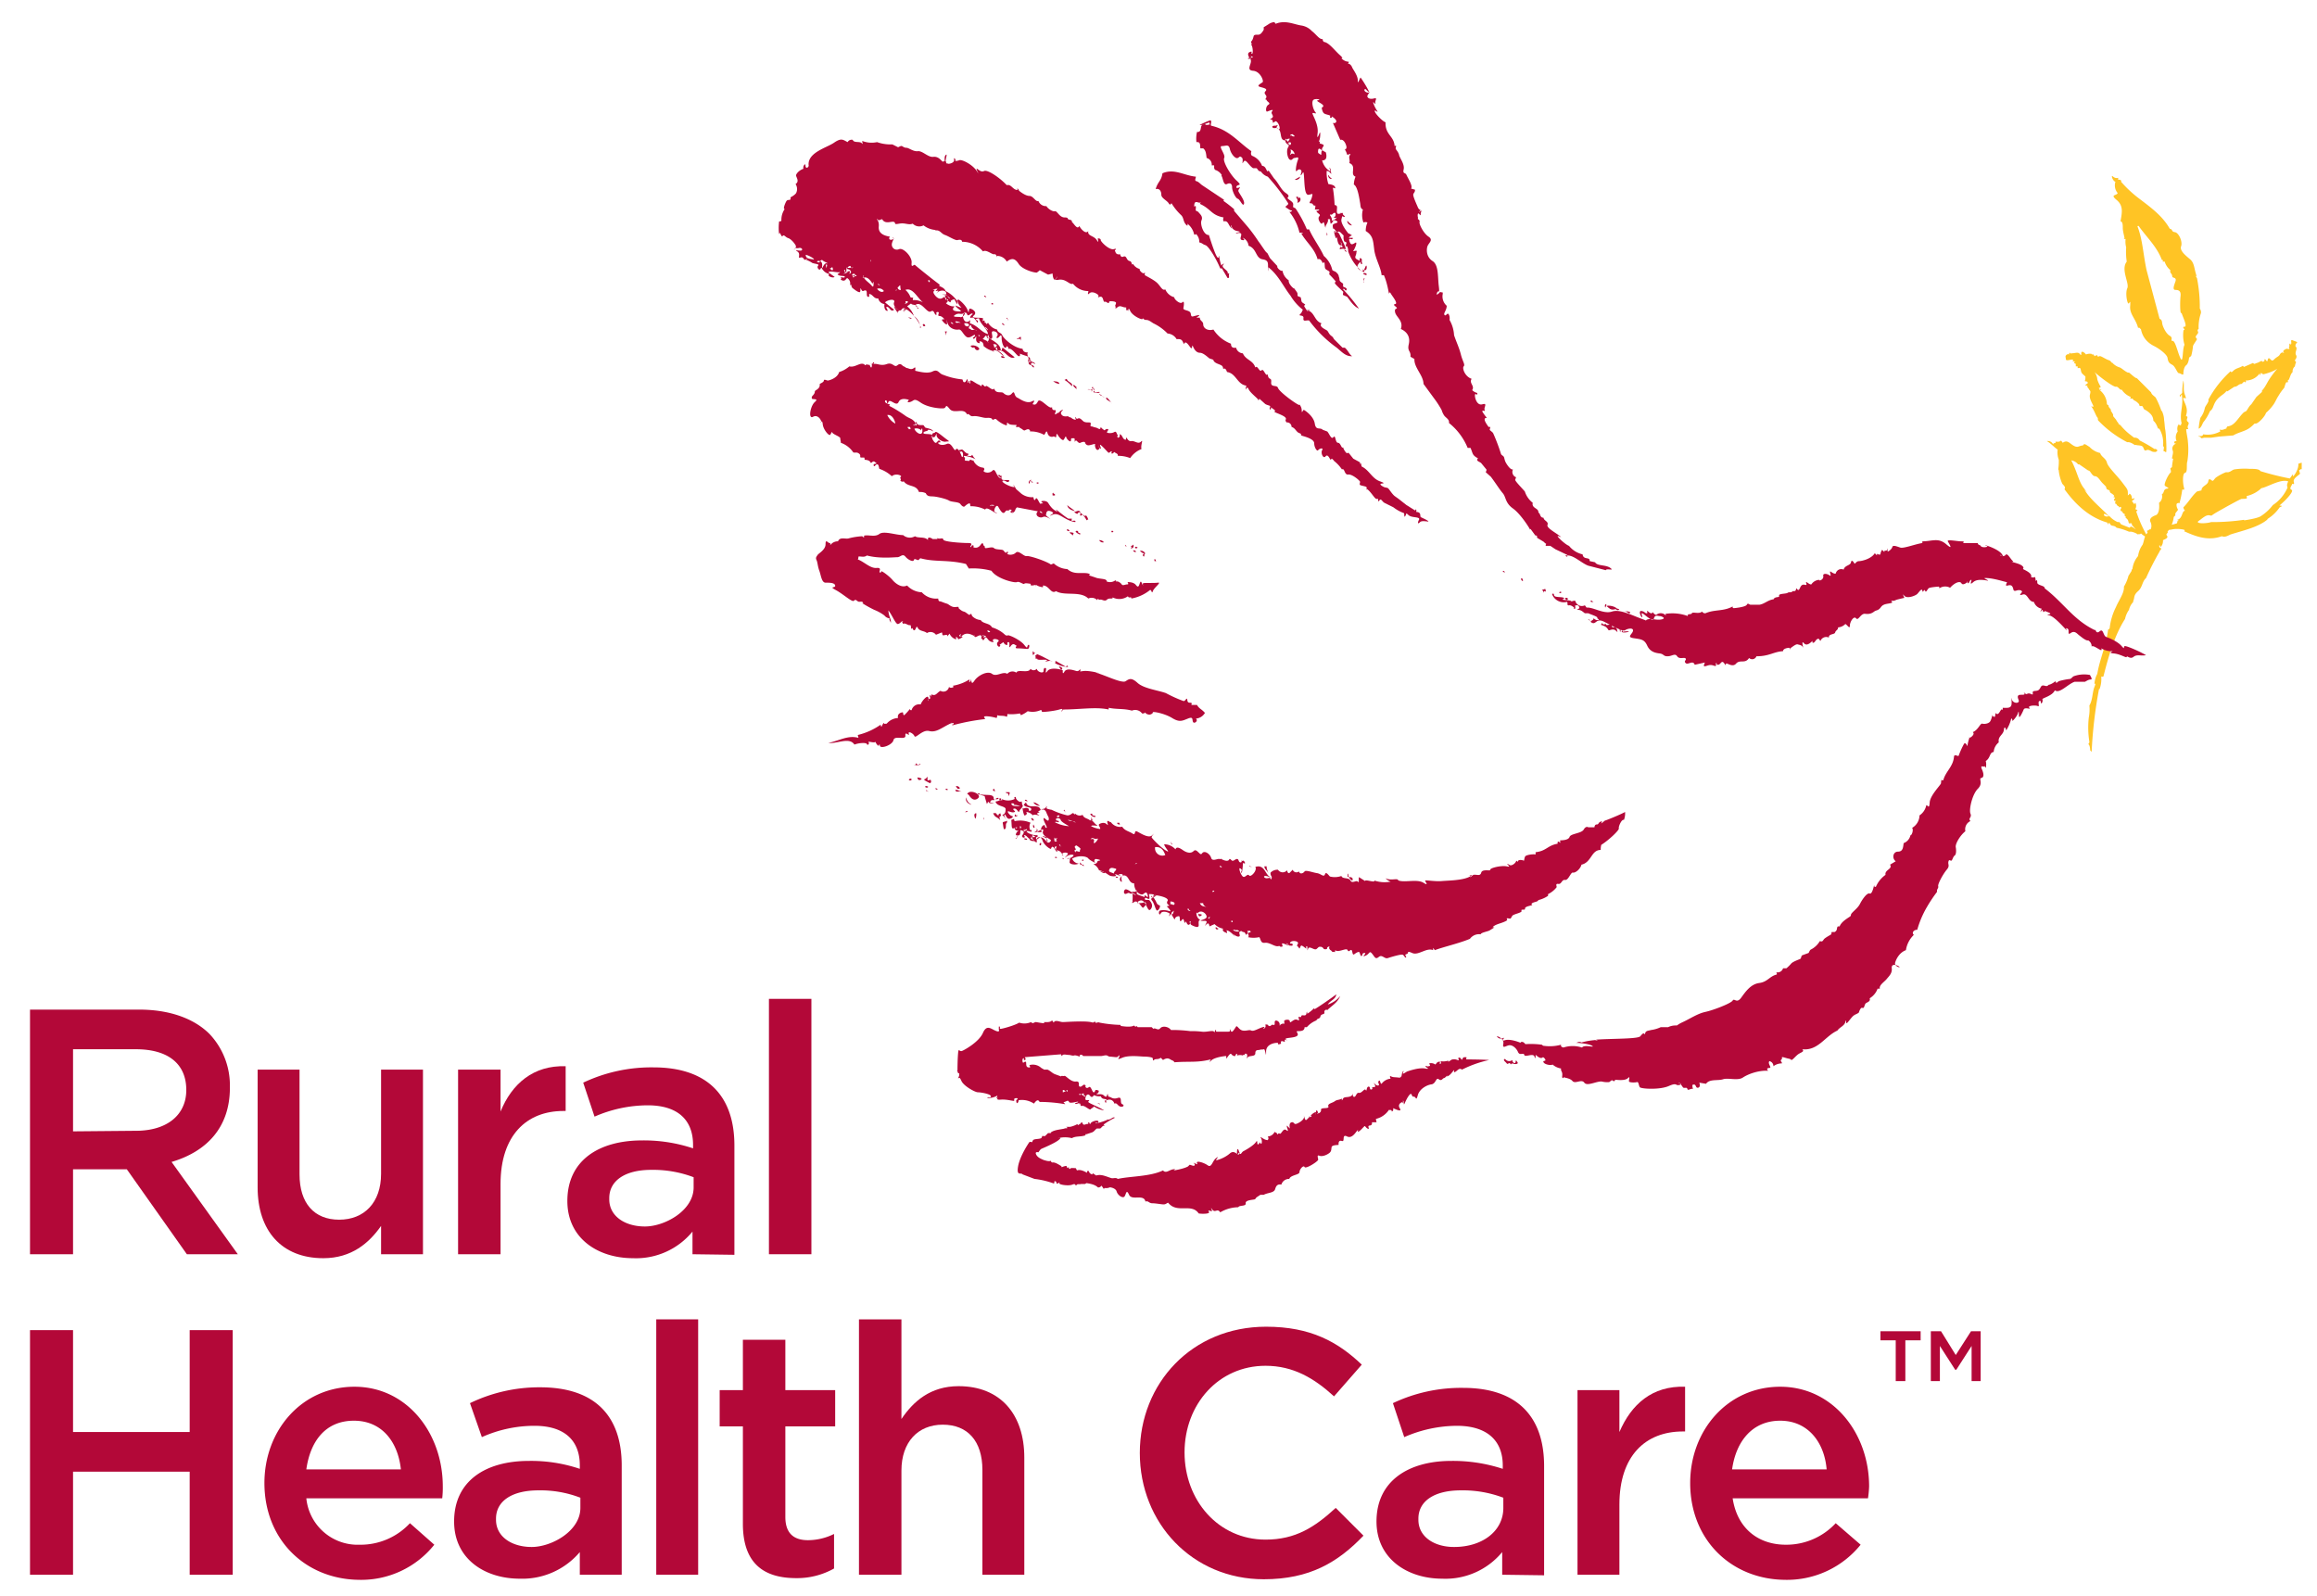 <svg xmlns="http://www.w3.org/2000/svg" viewBox="0 0 409.2 281.8"><title>RuralHC_logo</title><path d="M385.4,69.3a11.5,11.5,0,0,1,.2-2.1c.2.9-.1,1.6.3,2.6s-.2.3-.3.5.3.8.5,1.5.1,1.1,0,1.5.1.1.2.3-.3.6.1.9-.2.7,0,1.1-.3,0-.3.3.3,1.7.3,2.1a13.3,13.3,0,0,1-.1,3.5c-.2.5.1,1.9-.4,2s-.4,1.9-.2,2.6-.3.2-.3.4a16.9,16.9,0,0,1-.5,2.4c-.1-.1-.2-.1-.4,0s-.1.7.1,1-.6.6-.4,1.1l-.3.3a5,5,0,0,1-1.1,2.6c.2.3-.4.3-.1.7s-.3.6-.7.8a1.6,1.6,0,0,1-.4,1.2c-.1-.1-.1-.3-.2-.3s-.1.4.2.5-.2.4-.2.6a52.1,52.1,0,0,0-2.4,4.7c-.7.6-.6,1.6-1.4,2.3s-.6,1.1-.8,1.6.1.3,0,.3-.2.2-.3.3a2.8,2.8,0,0,0-.5,1.1,4.3,4.3,0,0,0-.7,1.6c-1.8,2.8-2.9,6.5-3.8,10.1-.1.3-.4-.1-.4.2a5.1,5.1,0,0,1-.3,2.1h-.1a80.2,80.2,0,0,0-1.3,11.1c-.1-.1-.1-.2-.2-.2s0-.9-.4-1.2a.5.5,0,0,0,.2-.4,15.7,15.7,0,0,1-.1-4.3,7.6,7.6,0,0,0,.1-2.1c.6-1,.5-2.3.9-3.3s-.1-.3,0-.6a4.2,4.2,0,0,1,.5-1.7c.4-2.5,1.6-5.1,1.9-7.8.2-.1.3-.2.3-.4a10.8,10.8,0,0,1,1.1-3.6c.5-1.2,1.5-2.5,1.4-3.6a6.8,6.8,0,0,0,.8-1.9l.5-.8c.1-.1,0-.3.2-.4a4.3,4.3,0,0,1,1-2.3,4.4,4.4,0,0,1,.8-2c.3-.7.3-1.7.9-2.1a.6.6,0,0,1-.1-.4c.4,0,.3-.3.5-.2s.4-.7.1-1.3.3-1,.9-1.2.7-1.3.6-2.2a1.4,1.4,0,0,0,.5-1.5c.5-.3.2-.9.9-1s-.3-.3-.4-.6.6-1.9,1.1-2.3a1.3,1.3,0,0,0-.1-.6c0-.2.3-.2.3-.4s.1-.9.2-1.4h-.2c0-.5.3-1,.1-1.5s.2-1,.5-1.1-.2,0-.2-.2,0-.3.4-.3a1.7,1.7,0,0,1,.2-1.7,1.6,1.6,0,0,1,.1-1.2c.1.1.2,0,0-.1s.2.2.4.2,0-.3.2-.3c-.4-1.6.2-2.8.1-4.4s-.2-.1-.4-.4S385.4,69.6,385.4,69.3Z" style="fill:#ffc425;fill-rule:evenodd"/><path d="M369.4,62.5c.2.2-.2.2.1.1s.3.2.4.3a.1.1,0,0,0,.1-.1h.2s.2-.2.2,0,.2.2.4.1,1,.5,1.6.7.4.6.6.4a2.8,2.8,0,0,0,1.4.9c.4.2.9.7,1.4.9h.2c.4.3,1.1,1,1.4,1l2.5,2.5c.1.4.5.6.8.9a14.6,14.6,0,0,1,1,2.3c.1.1.2.2.2.3a3.9,3.9,0,0,1,.3,1.4c.1.6.1,1.2.2,1.7s.2,2.2.2,3.3-.1.5-.4.5.2-.8-.2-.9a4.8,4.8,0,0,0-.6-3c-.1-.2-.2,0-.3-.2s-.3-.9-.8-1.3a1.8,1.8,0,0,0-.6-1.3,3.6,3.6,0,0,0-1-.7c-.2-.2-.2-.5-.4-.6h-.4c-.1-.1-.1-.4-.2-.4a2.4,2.4,0,0,0-.8-.6c-.2-.1-.2-.4-.5-.3s-.1-.2-.1-.3a3.4,3.4,0,0,1-1.6-1.3c-.3.2-.6-.6-1-.5s-2.7-1.6-3.8-2.6a2.4,2.4,0,0,1,.5,1.3,5.2,5.2,0,0,0,.6,1.3c-.1.3-.4.1-.3.3s.3.1.4.2-.3,0-.4,0a3.3,3.3,0,0,1,1.4,2.6l.3.2c-.1.3.4.6.4.8s0,.2.1.3l.3.5v.3l.5.6a3.1,3.1,0,0,0,.4.6c.1.1,0,.2.1.2l.3.2a10.6,10.6,0,0,0,1.5,1.5l.9.7a1,1,0,0,1,1,.5,24.3,24.3,0,0,1,2.6,1.5c.2-.1.7.2.4.4s-.3.1-.6.1-.8-.5-1.2-.3-.4-.1-.6-.5-.8-.3-1.2-.4-.2.1-.3,0-.8-.6-1.3-.5a19.4,19.4,0,0,1-5.1-3.8c-.2-.2,0-.4-.2-.6s-.5-1.1-.9-1.7.1,0,.2-.2-.8-1.3-.6-2.1,0-.6-.2-1-.4-.3-.2-.6h-.4c.1-.4.4-.2.4-.5s-.3-.2-.5-.3a2.2,2.2,0,0,0,.1-.8c-.5-.5-.7-.5-.8-1.1s-.3-.4-.4-.4h-.2s.1-.2,0-.3h-.3v-.4c-.1-.2-.4-.1-.3-.3a.1.1,0,0,0,0-.2c-.1,0-.3.2-.2-.1s-.2-.2-.8-.1-.4-.2-.5-.5.3-.7.7-.5a.2.2,0,0,1,0-.3c.7.3,1.4-.3,1.8.2s.2-.1.3-.3.5,0,.8.4A1.7,1.7,0,0,1,369.4,62.5Zm-3.6,0a.1.1,0,0,1,.2,0C366,62.2,365.5,62.4,365.8,62.5Z" style="fill:#ffc425;fill-rule:evenodd"/><path d="M385.6,89.6c.9-.9,1.5-2,2.4-2.8l.8-.2c0-.8,1.1-.9,1.2-1.6s.5-.2.7-.1.4-.4.7-.6a8.7,8.7,0,0,1,1.7-.9h.4c.5-.1.7-.4,1.1-.5a12.2,12.2,0,0,1,2.7-.1c.8,0,1.7,0,1.9.4a49.4,49.4,0,0,0,5.2,1.3l.5-.7c.2.1-.1.4.1.3s1-1.3.9-2.2l.6-.2v1.2c-.2-.2-.3.2-.4.1s0,.4.1.6-1.3.8-1.1,1.5-.3.2-.3.4-.6.8-.1,1-.9,1.7-1.7,2.4-.2.2,0,.5l-.4.2a7.3,7.3,0,0,1-1.5,1.6l-.7.5h.1c-1.6,1.4-4.4,2-6.6,2.7-.6.3-1,.5-1.5.3-2.5.9-4.7,0-6.7-.9.1,0,.2-.1.1-.2s-1.3-.3-2.2-.1-.6-.1-1.1-.2.4,0,.3-.2-.3-.2-.6-.3a7,7,0,0,0,2.3-.4c-.1-.2.2-.2,0-.4h.3l-.3-.2c1-.2.8-1.6,1.4-1.6A1.1,1.1,0,0,1,385.6,89.6ZM404.1,85c-1.2-.4-3.1.7-4.3,1.1s-.2.1-.2-.1a5.7,5.7,0,0,1-2.8,1.6c-.1.1.1.3,0,.4s-.7.1-.9.1-2.9,1.5-4.3,2.3-.8.7-1.4.6-1.2.5-1.9,1,1.3.5,2.2.2a38.6,38.6,0,0,0,5.8-.4c.1,0,0,.1,0,.1s2.2-.3,2.9-.7a8.2,8.2,0,0,0,2.2-2,7,7,0,0,0,2.6-3.1C403.8,85.6,404,85.4,404.1,85Z" style="fill:#ffc425;fill-rule:evenodd"/><path d="M374.1,31.4c-.1.6.1.2.4.4s0,.3.1.3a20.9,20.9,0,0,0,3.1,2.9c2.1,1.6,4.2,3.1,5.5,5.4.6.1.2.5.9.6s1.4,1.7,1.1,2.5.9,1.7,1.6,2.3.7,1.5,1,2.5-.1.3-.1.4l.3.4a25.9,25.9,0,0,1,.5,5.4,1.1,1.1,0,0,1,.2.8,7.5,7.5,0,0,0-.4,2.8c-.4.2,0,.5-.1.7s-.3.4-.4.6.2.4.2.5-.6.9-.7,1.2a10.1,10.1,0,0,1-.3,1.7c-.1.2-.4.3-.4.4s-.1,1-.5,1.3-.5,1.1-.5,1.5-.5-.1-.8-.1-.6-1.2-1.2-1.5-.7-.6-.8-1.2-1.4-1.6-2.4-2.1-2-1.4-2.3-3c-.2,0-.1-.3-.5-.2-.4-1.6-1.5-2.4-1.4-3.8s-.1-.5-.3-.5-.6-1.8-.2-2.7-1.2-3.3-.1-4.7a11,11,0,0,1-.1-2.5,4,4,0,0,1-.1-1.5h-.3c0-.1.1-.1.1-.2s-.3-1.2-.3-1.7,0-1.2-.4-1.2c.3-1.7.5-2.8-.7-3.8s0-.7.2-1.2a2.1,2.1,0,0,1-.4-2c-.4-.1-.7-.9-.6-1S373.4,31.6,374.1,31.4Zm3.6,8.5c-.1,0-.2,0-.2.1.9,2.3,1,4.9,1.6,7.7l2.3,8.6c.5.2.4.6.5,1s.6,1.6,1.3,2,0,.9.5.9.9,2.1,1.4,3.1.3-1.7.7-2.4a6,6,0,0,1-.2-2.4c0-.3.2-.2.2-.3s-.5-.5,0-.5-.1-1.3-.4-2.1,0-.3-.2-.3-.2-2.1-.1-3-.3-1.1-.9-1.1-.2-.9,0-1.5-.2-.6-.4-.7-.1,0-.2-.4-.4-.3-.3-.9a3.1,3.1,0,0,1-1-1.5h-.4c.2-.2.1-.3-.1-.3C380.9,43.5,379.1,41.9,377.7,39.9Z" style="fill:#ffc425;fill-rule:evenodd"/><path d="M363,78c.3,0,.7.1,1-.2l.3.4c.8-.6,1.2.1,1.9.5s.9.1,1.4,0,.2,0,.4-.2.6.2,1,.4a3.7,3.7,0,0,0,1.9,1.1c.2.7,1,.9,1.2,1.7s1.8,2.3,2.7,3.5,1,1.2,1,2,0,.1.1.2.1-.2.2-.2.4.3.4.7.2.1.4.1-.1.3-.3.4.2.4.3.6.1-.2.2-.2.3.7,0,1.1l.4.2c-.1.2-.3.2-.2.3a23.5,23.5,0,0,0,2.1,4.6,4.1,4.1,0,0,1-1.3-.8c-.2.3-.3,0-.5.2a3.1,3.1,0,0,0-1.2-.5H376a11.1,11.1,0,0,0-2.2-.7c-.4-.5-.9-.2-1.1-.6s-.4-.2-.4,0-.1-.2-.1-.3c-3.1-.9-5.5-3-7.6-5.9.3-.4-.2-.7-.4-1a7.9,7.9,0,0,1-.6-2.2.4.4,0,0,0-.1-.3,9.7,9.7,0,0,0,.1-1.7,3.7,3.7,0,0,1-.2-1.8c-.6-.4-1.2-1.1-1.9-1.5a1,1,0,0,1,1.1.6C362.6,78.1,363.2,78.4,363,78Zm11.6,11.6c-.1-.2-.2,0-.4,0v-.2c-.4,0-.4-.6-.6-.4a.6.6,0,0,1,.2-.7l-.3.2c-.2-.2-.2-.3,0-.5s-.5-.2-.2-.3-.3-.5-.3-.5l-.3-.2a.5.5,0,0,1-.1-.3c-.1-.2-.4-.2-.5-.3s-.1-.3-.2-.5l-.6-.6c-.4-.4-.8-1.2-1.3-1.2s-.8-.9-1.1-1h-.1l-1.6-1.1H367a1.9,1.9,0,0,0-1.2-.7c1.1,2.1,1.3,3.8,2.3,5s0,.1,0,.1c.8,1.5,2.5,2.9,3.9,4.3s-.2-.2-.4.1.5.6.9.3a4.2,4.2,0,0,0,1.5,1.1h.3l.3.4,1.5.6.2-.2c.3,0,.6.3.9.5l-.7-.8v-.2c-.1-.2-.4,0-.5-.1s-.1-.5-.3-.7l-.3-.3c-.1-.1.1-.1.1-.1s-.4-.3-.3-.2,0-.4,0-.4H375l-.3-.5v.2l-.2-.3C374.4,90,374.7,89.8,374.6,89.6Z" style="fill:#ffc425;fill-rule:evenodd"/><path d="M405.4,61.2s.2,0,.1.1-.2-.5.1-.7-.2-.3-.7-.5-.1.5-.3.7,0-.3-.2-.1,0,.3-.1.5-.1,0,0,.3-.3.1,0,.1-.2.1-.3,0-1,.3-.7.6-.3-.1-.4.1h.2c-.4,0-.4.3-.6.5s-.5.3-.9.7-.5,0-.8-.2-.3.5-.4.5-.2-.2-.4-.4a.8.8,0,0,0-.1.4c-.2,0-.3.2-.4,0s-.5.2-.9.3-.4.3-.7,0l-1.6.7-.2-.2c-.6.4-1.2.4-1.7.9s-.3,0-.5.1a18.8,18.8,0,0,0-3.9,5c.2.3-.4.9-.6,1.4a4.2,4.2,0,0,1-.8,1.8,12.5,12.5,0,0,0-.3,1.9c.4-.1.6-.7.8-1.1a8.2,8.2,0,0,0,1.2-2c.6-.4.5-.9,1-1.7s1.2-1.1,1.7-1.6.1-.2.1-.2h.3l1.2-.8c.6,0,.7-.5,1.3-.5l.4-.4c.1-.1,0,.1.2.1s.2-.1.1-.3a3,3,0,0,0,2.5-1.3v.3c.2.1.1-.2.2-.3s.3.2.4.2,1.7-.4,2.5-1a17.3,17.3,0,0,0-1.5,2c-.3.5-.6,1.1-.9,1.5s-.4.4-.3.6l-1,.9-.9,1.3c-.4.3-.7,1-.9,1.2l-.4.2c-1,.9-1.6,2.4-2.9,2.5a.5.5,0,0,0-.2.4c-.3,0-.6.3-1,.2s0,.2-.1.3a4.6,4.6,0,0,1-3,.5c-.1.4-.5.3-.8.3s.3.1.4.3.4,0,.6,0h1.2l1.4-.2,2.5-.2c1-.6,2.1-.7,3-1.4s.6-.7,1-.7,1.6-1.2,1.8-1.9a7.7,7.7,0,0,0,1.2-1.3c.4-.5.6-1.1,1-1.7a9.4,9.4,0,0,1,1-1.4c.1-.2.2-.8.4-1h.3s-.1-.3,0-.4h.1c.3-.6.3-1,.7-1.4a1.1,1.1,0,0,1,.4-1,1.9,1.9,0,0,1,.2-.7c0-.1-.1-.2-.2-.3s.5-.5.2-1S405.9,61.5,405.4,61.2Z" style="fill:#ffc425;fill-rule:evenodd"/><path d="M195.4,194.4c-.1-.2-.2,0-.3,0s.1.1.1.3h.2C195.4,194.6,195.3,194.5,195.4,194.4Z" style="fill:#b30838;fill-rule:evenodd"/><path d="M234.4,178.4c-.1-.2-.6,0-.5.4s-.6.2-.7.7-.6.3-.7.7a4.3,4.3,0,0,0-1.7,1.2h-.4c0,.6-.5.7-1.1.7s-.1.2-.1.6-.8.5-1.6.6-.6.2-.2.5-.2-.2-.5-.2v.4c-.2,0-.3-.2-.6-.1s.2.4-.3.5-.2-.1-.3-.2-2.1,0-2.1,1.5-.1-.5-.4-.4-.4,0-.7.1-.8-.1-.8.6-1.1.3-1.4.8.2-.6-.2-.7-.3.2-.1.3-.4-.3-.5,0a1.7,1.7,0,0,0-1,0c-.1-.2.1-.3,0-.3s-.3.1-.3.3-.5.1-.7-.2-.5.2-.8.6,0-.3-.2-.3-2,.2-2.6.8,0-.2-.1-.2c-2.4.6-3.6.3-6.4.5-.1-.3-.4-.3-.7-.5s-.7-.3-1.3.1l-.4-.4c-.5.4-.9.1-1.2.4s-.1-.3-.3-.4-.8-.2-1.4-.2-2.7-.3-3.9.2-.5.1-.5-.3-.2.2-.5.2-.9-.1-1.3-.1l-.4-.2c-.3-.1-.7.1-1.1.1h-3.1c-.1-.1-.2-.3-.5-.2s0,.3-.1.3-.7-.3-1-.2-.6-.1-1-.1-.9-.2-1.1.1-.1-.3-.3-.2l-6.3.5c0,.1.3.4,0,.5s-.1-.2-.2-.3-.3.2-.2.6.2,0,.5,0-.1.9.5,1,.2-.2.2-.4a2.2,2.2,0,0,1,2.1.5l.5.3h.6c.5.2.8.6,1.3.8l1.1.4c0-.2.4,0,.6-.1s1.1,1.1,2,1,.3.8.7.9.6-.5.9-.3,0,.4.1.4.2.3.6,0,.6,1,.9.9.1-.5.5-.4.4.1.3.4-.3.1-.3.3.8-.2,1.3.3.5-.2.6-.3,0,.5.3.5.6.5,1.5.2.3.9.8,1.1.1.6-.4.4-.5-.7-1-.5a.9.9,0,0,0-1.3-.6c-.3-.4-.8,0-1.1-.7a2.2,2.2,0,0,1-1.2-.2c-.2.3-.4.5-.7.1s-.7-.2-.8.4.4.3.6.4-.1.1-.1.3,1.9.9,2.8,1.5a4.5,4.5,0,0,1-1.8-.7c-.1.2-.4.3-.6.5s-1-.7-1.5-.6-.1-.5-.4-.5-.7.3-.8.1.4-.1.5-.3-1.4.4-1.6,0-.4-.1-.8,0,.1.2.1.4a26.8,26.8,0,0,0-4.5-.4c-.3-.6-.7-.1-1,.3a3.8,3.8,0,0,0-2.7-.6c0,.3-.3.8-.4.3s.1-.3.2-.5-.3-.2-.5-.1,0,.3-.1.4-1.3-.3-2.4-.2-.2-.5-.6-.3.2-.3,0-.4a3,3,0,0,1-1.7.4c-.1-.3.6.1.6-.3s-1.8-.7-2.3-.7-2.5-1.1-2.9-2-.4-.4-.6-.5a1.3,1.3,0,0,0,.2-.9c-.3.3-.2-.5-.4-.3s.1-.1.1-.2,0-1.7.1-2.9.2-.3.7-.5,3-1.6,3.7-3.2,1.5-.6,2.4-.3.1-.8.4-.3v-.5c.4-.1,0,.4.3.4s2.5-.6,3.3-1.1a2.9,2.9,0,0,0,2.1-.1c.3.4.6,0,.8,0s1,.2,1.5.2v-.2c.3,0,1.1.1,1.4-.3l.3.4c.2-.6,1.1-.1,1.6-.1s4.4-.3,5.3.1l.4-.2c.1.5.4,0,.8.2a22.8,22.8,0,0,0,3.7.4s0,.2.1.2,1.7.3,2.3-.1a.3.3,0,0,0,.5.1c.1.1,0,.2.2.2h2.4l.3.3c.3-.3.8.4,1.2-.1s1.5-.3,1.9.3a24.4,24.4,0,0,1,3.4.2,14.8,14.8,0,0,1,2.1.1c.8.1,1.9-.3,2.1,0s.1-.3.3-.3-.1.3.2.3,1.2,0,1.9,0,.3-.3.4-.4.1.3.3.4.6-.6.8-.9.5.6,1.2.7,1.1-.2,1.5,0,1.3-.4,2-.6,0,.3.1.3.5-.2.4-.6.4,0,.3-.2.2.4.5.3.2-.3.6-.2.1-.5.3-.7.8.1.8.6.1,0,.2,0,.3-.2.5-.1.1-.3.1-.5,1-.4,1,.1.7-.6,1.3-.3.2-.3.2-.5h.5c0-.5.4-.2.7-.3s.2-.5.3-.6,0,.3.1.3,1.1-.8,1.1-.9.1.1.2.1,2.5-1.6,3.8-2.6c-.1.9-1.1,1.1-1.5,1.8a4.8,4.8,0,0,0,2.2-1.5C236.2,177.1,235.2,177.6,234.4,178.4Zm-46.1,14.2c.3.5.4-.3,0,0Zm-.6-.1v.4c.2,0,.3-.2.5-.1A.5.5,0,0,0,187.7,192.5Zm3.9,1.2c.2-.4-.3-.1-.2-.5s-.7.4-.8.1S191.1,193.3,191.6,193.7Z" style="fill:#b30838;fill-rule:evenodd"/><path d="M190.6,194.8h0C190.6,195.4,191.1,194.6,190.6,194.8Z" style="fill:#b30838;fill-rule:evenodd"/><path d="M193.8,194.8l.4.2C194.5,195,194,194.8,193.8,194.8Z" style="fill:#b30838;fill-rule:evenodd"/><path d="M184.4,204.9c-.4-.2-1.1-.4-1.4-1s.4-.4.4-.4.3-.5.5-.6,2.4-1,3.1-1.6-.2-.2-.1-.3a4.9,4.9,0,0,1,2.4,0c.7-.4,1.5-.2,2.4-.5v-.2h.2l.9-.3c.4-.1.6-.5.9-.7h.6c.3-.2.4-.5.7-.5s-.1-.1-.1-.2a13.2,13.2,0,0,1,2-1.2c-.4-.3-.7.5-1.5.3h.3a9.5,9.5,0,0,1-2.2.7c-.1-.3.5.1.5-.3s-1.2-.1-1.4.3-.1-.3-.4-.2v.3c-.4-.1-.8.4-1-.1s-.3.1-.5.1l-.3.2s-.2-.2-.1-.2a4.4,4.4,0,0,1-1.3.5h-.7c.1.1.2.1.2.2s-.3,0-.5.1-1.5.2-2.1.5-.2.3-.2.3-.4,0-.6,0l-.5.5c-.2.1-.4,0-.5,0l-.2.4c-.5.2-1,.1-1.4.3a.8.8,0,0,0-.2.4c-.2,0-.4-.1-.5,0s-1.7,2.5-2,4.3.5,1,.8,1.4l2.1.8a15.1,15.1,0,0,1,3.4.8c.2,0,0-.4.2-.4s.3.2.3.4.8-.4.5-.1,1.6.6,2.3.3.5.4.7.1.6-.1.8-.2h.7c.3-.1.2-.3.4-.3s.6.2,1-.1,1.5,0,1.8.7,1.1.4,1.8,0-.2-.5,0-.8.6.1.5-.1.1.2.2.3,1.3.6,1.9.3-1.8-.7-2.8-1-1.9-.8-2.8-.5l-.6-.4c-.2.1,0,.1,0,.2a.7.7,0,0,1-.7-.6h-.2c-.2,0-.1.2-.1.3s-1-.7-1.8-.4l-.2-.4c-.4,0-.9-.1-1,.1s-.4-.3-.2-.3-.3.1-.3.2-.1-.4-.2-.4-.5.1-.7.2-.1-.2-.2-.2-1-.7-1.5-.6a.3.3,0,0,1-.3-.3C185.1,205.2,184.3,204.8,184.4,204.9Z" style="fill:#b30838;fill-rule:evenodd"/><path d="M165.4,28.6c.1.1.2.2,0,.3s.3,0,.4,0S165.7,28.5,165.4,28.6Z" style="fill:#b30838;fill-rule:evenodd"/><path d="M174.5,30.6h-.3c0,.3.2.3.5.3S174.5,30.8,174.5,30.6Z" style="fill:#b30838;fill-rule:evenodd"/><path d="M173.4,30.9c.3.1.4.7,1,.4S173.9,30.8,173.4,30.9Z" style="fill:#b30838;fill-rule:evenodd"/><path d="M175.2,53.5c-.5.4.7.3,0,0Z" style="fill:#b30838;fill-rule:evenodd"/><path d="M163.2,57.2c-.3.1-.3.2-.1.4h.3C163.4,57.3,163.2,57.3,163.2,57.2Z" style="fill:#b30838;fill-rule:evenodd"/><path d="M177.2,57.2a.1.1,0,0,0-.1-.1C176.5,57,177.9,57.9,177.2,57.2Z" style="fill:#b30838;fill-rule:evenodd"/><path d="M167.2,58.5c-.3,0-.4.3-.4.1s.3.1.2.5S167.2,58.8,167.2,58.5Z" style="fill:#b30838;fill-rule:evenodd"/><path d="M179.6,59.8c-.1.3.6-.2.6.2s.1-.1.1-.2v-.3C179.9,59.5,180,59.8,179.6,59.8Z" style="fill:#b30838;fill-rule:evenodd"/><path d="M171.4,61.1c.1.2.6.5.6.2s.2.8.8.5S172,60.7,171.4,61.1Z" style="fill:#b30838;fill-rule:evenodd"/><path d="M176.8,62.9c0,.4.4.3.6.3S177.2,62.8,176.8,62.9Z" style="fill:#b30838;fill-rule:evenodd"/><path d="M188.4,66.9l-.4.2a5,5,0,0,1,1.3,1.1C189.6,67.6,188.5,67.5,188.4,66.9Z" style="fill:#b30838;fill-rule:evenodd"/><path d="M192.2,68.7h.1c0,.2-.1.2-.2.2s.8-.4.7.3,0-.4.2-.4S192.4,68.8,192.2,68.7Z" style="fill:#b30838;fill-rule:evenodd"/><path d="M194.1,69.6c.2.3.7.3.9.6S194.5,69.6,194.1,69.6Z" style="fill:#b30838;fill-rule:evenodd"/><path d="M183.4,85.2h-.3v.2h.3Z" style="fill:#b30838;fill-rule:evenodd"/><path d="M186,87c-.2.1-.1.3-.1.5h.4C186.4,87.1,186,87.3,186,87Z" style="fill:#b30838;fill-rule:evenodd"/><path d="M188.7,93.5h-.3c0,.3.3.3.5.3Z" style="fill:#b30838;fill-rule:evenodd"/><path d="M188.9,94c.1.3.4.3.5.5s.1-.2.2-.3S189.3,94,188.9,94Z" style="fill:#b30838;fill-rule:evenodd"/><path d="M196.4,93.7c-.5.5.7.3,0,0Z" style="fill:#b30838;fill-rule:evenodd"/><path d="M194.1,95.4c.2.2.3.4.7.4S194.5,95.3,194.1,95.4Z" style="fill:#b30838;fill-rule:evenodd"/><path d="M200.5,96.8c.1.1.4,0,.4-.1S200.3,96.4,200.5,96.8Z" style="fill:#b30838;fill-rule:evenodd"/><path d="M200.1,97.2a.5.5,0,0,0,.5.3C200.6,97.2,200.4,97.2,200.1,97.2Z" style="fill:#b30838;fill-rule:evenodd"/><path d="M204.1,98.8h-.3a.4.4,0,0,1,.1.3h.3A.3.3,0,0,1,204.1,98.8Z" style="fill:#b30838;fill-rule:evenodd"/><path d="M272.9,104l-.6.2c.1.1.3.1.3.4s.1-.4.2-.2.2,0,.2-.1Z" style="fill:#b30838;fill-rule:evenodd"/><path d="M275.8,104.6c-.5-.4-.6.5,0,0Z" style="fill:#b30838;fill-rule:evenodd"/><path d="M281.2,106.1h-.3c0,.3.3.2.5.2S281.2,106.3,281.2,106.1Z" style="fill:#b30838;fill-rule:evenodd"/><path d="M283.7,106.7c-.3,0-.3.3-.2.6A1.1,1.1,0,0,0,283.7,106.7Z" style="fill:#b30838;fill-rule:evenodd"/><path d="M182.5,115c-.2.1-.1.4-.1.6s.3-.1.3-.3.1,0,.1.1S182.5,115.2,182.5,115Z" style="fill:#b30838;fill-rule:evenodd"/><path d="M285.4,107.3c-.3.2.2.6.5.4S285.5,107.6,285.4,107.3Z" style="fill:#b30838;fill-rule:evenodd"/><path d="M287.2,108c.2.1.5.5.7.2S286.2,107.9,287.2,108Z" style="fill:#b30838;fill-rule:evenodd"/><path d="M282.9,110c-.1.1,0,.3-.2.3s.7.2,1,.5.3.4.4.5.8-.4,1.3.1.1-.1.2-.2l-.3-.5c-.4.1-.7.2-.6-.3s-1.2.4-1.1-.3A.4.4,0,0,1,282.9,110Z" style="fill:#b30838;fill-rule:evenodd"/><path d="M187,117.7l.4.6C187.9,118.1,187.4,117.7,187,117.7Z" style="fill:#b30838;fill-rule:evenodd"/><path d="M161.8,134.8c-.1.1-.1.4-.4.3s.8.2,1.1-.1-.2,0-.4.1Z" style="fill:#b30838;fill-rule:evenodd"/><path d="M162,137.3c.1.2.1.6.6.4S162.3,137.3,162,137.3Z" style="fill:#b30838;fill-rule:evenodd"/><path d="M160.5,137.7a.3.3,0,0,0,.5,0C161,137.4,160.6,137.5,160.5,137.7Z" style="fill:#b30838;fill-rule:evenodd"/><path d="M163.9,138.9c-.1,0-.4-.2-.5,0S164,139.2,163.9,138.9Z" style="fill:#b30838;fill-rule:evenodd"/><path d="M168.8,138.9c.2.1.2.5.6.4S169,138.6,168.8,138.9Z" style="fill:#b30838;fill-rule:evenodd"/><path d="M165.2,139.2c0,.2.2.3.4.2A.5.5,0,0,0,165.2,139.2Z" style="fill:#b30838;fill-rule:evenodd"/><path d="M167.3,139.3H167c0,.3.2.2.4.2Z" style="fill:#b30838;fill-rule:evenodd"/><path d="M168.7,139.5c.2.6.6.1,1,.3S169.2,139.4,168.7,139.5Z" style="fill:#b30838;fill-rule:evenodd"/><path d="M175.6,139.3c-.3.1-.3.2-.1.4h.3A.5.5,0,0,1,175.6,139.3Z" style="fill:#b30838;fill-rule:evenodd"/><path d="M173,140.1h-.3a.3.3,0,0,0,.1.2h.2Z" style="fill:#b30838;fill-rule:evenodd"/><path d="M175.5,141.1c.1-1-1.4-.6-2.3-.8s.7.3.7.3.1.5.4,1.4c.4-.9.1,0,.9-.1s-.2-.1-.3-.1,0-.6.5-.5S175.3,140.8,175.5,141.1Z" style="fill:#b30838;fill-rule:evenodd"/><path d="M178.3,139.9h-.7c.1.3.6.1.5.5S178.4,140.3,178.3,139.9Z" style="fill:#b30838;fill-rule:evenodd"/><path d="M176.3,140.9c-.3,0-.3.1-.5.2S176.6,141.2,176.3,140.9Z" style="fill:#b30838;fill-rule:evenodd"/><path d="M176.8,141h-.3v.3h.3Z" style="fill:#b30838;fill-rule:evenodd"/><path d="M182.5,141.7a1.3,1.3,0,0,0,1.2.6C183.3,142.1,183,141.7,182.5,141.7Z" style="fill:#b30838;fill-rule:evenodd"/><path d="M170.8,143.2c-.2,0-.2.2-.4.2S171.1,143.5,170.8,143.2Z" style="fill:#b30838;fill-rule:evenodd"/><path d="M172.4,143.6c-.5.1-.3.6-.2.9S172.5,144,172.4,143.6Z" style="fill:#b30838;fill-rule:evenodd"/><path d="M173.8,144.4c-.2.1,0,.3,0,.4S173.8,144.6,173.8,144.4Z" style="fill:#b30838;fill-rule:evenodd"/><path d="M182.4,144.5h-.3c0,.2.2.2.2.4h.3C182.6,144.7,182.4,144.7,182.4,144.5Z" style="fill:#b30838;fill-rule:evenodd"/><path d="M182.5,145.6c-.3.7.6.9,0,0Z" style="fill:#b30838;fill-rule:evenodd"/><path d="M180.8,148.1a.7.7,0,0,0,.6.2C181.4,148.1,181.2,148,180.8,148.1Z" style="fill:#b30838;fill-rule:evenodd"/><path d="M183.9,148.9c-.3-.1-.3.1-.3.3s.2,0,.2.1S183.9,149,183.9,148.9Z" style="fill:#b30838;fill-rule:evenodd"/><path d="M186.4,151.3c-.4.4.8.2,0,0Z" style="fill:#b30838;fill-rule:evenodd"/><path d="M191.4,151.9c-.4-.4-.4.5,0,0Z" style="fill:#b30838;fill-rule:evenodd"/><path d="M211.6,150.6c-.5.4.7.2,0,0Z" style="fill:#b30838;fill-rule:evenodd"/><path d="M197,154.8c.1.2.2.3.4.2S197.2,154.8,197,154.8Z" style="fill:#b30838;fill-rule:evenodd"/><path d="M223.7,153h-.4c0,.5.4.6.7,1.2S223.6,153.5,223.7,153Z" style="fill:#b30838;fill-rule:evenodd"/><path d="M203.4,158.2c-.2.1,0,.2.1.4S203.5,158.3,203.4,158.2Z" style="fill:#b30838;fill-rule:evenodd"/><path d="M238.1,154.3c-.2,0-.1.3-.1.5s.9-.1.9.5S238,154.9,238.1,154.3Z" style="fill:#b30838;fill-rule:evenodd"/><path d="M214.8,163.7c-.3.1,0,.6.3.4S214.8,164,214.8,163.7Z" style="fill:#b30838;fill-rule:evenodd"/><path d="M168.7,28.5c.3-.2.2,0,.7-.2s2.4.8,3.1,1.9-.2-.4,0-.4.7.7,1.3.4,2.8,1.2,4,2.5c.7-.2,1,.6,1.6.8s.1-.3.3-.2.2.3.3.4,1.1.9,1.8.9,1.1,1.1,1.6.9a1.4,1.4,0,0,0,1.4.9c.3.5,1.1,1,1.5.9s.8,1.1,1.7,1.1.3.3.9.4.3.4.5.5.9,1.4,1.2.6c.4.7,1.2,1.5,1.6.9-.2.9,1,.8,1.5,1.6s.1-.3.2-.3.5,0,.5.3,1.5,1.8,2.3,1.6.1.2.2.3.1.5.5.6.3-.1.4,0a1.4,1.4,0,0,0,.2.4c.3.2.4-.1.7,0s.3.7.8.8.3.9.6.5a1.9,1.9,0,0,0,1.2.9c-.2.2.6,1,.8.7s0,.3.1.4,1.6.8,2.2,1.4.9,1.4,1.4,1.1a2.4,2.4,0,0,0,1.6,1.4c-.1.3,1,1.3,1.4.9s.3.5.2,1,1.2.3,1.3,1,.2.5,1.1.3,0,.3-.1.4h.6c0,.6.6.6.6,1.2s.7,1.2,1.8.9a6.4,6.4,0,0,0,3.1,2.5c0,.6.3.8.9.7a1.3,1.3,0,0,0,1.2,1c.5,1.2,1.8,1.2,2.2,2.5.4-.5.7.9,1.1.5s.7,1.2,1.1.7c.1,1.2.7.4.6,1.4s1,.4,1.2,1,2.3,2.2,3.3,2.8.2-.2.3-.1.6.6.6,1.3.2-.2.4-.1,1.7,1.1,1.9,2.4.9.6,1.4,1.1l.8.3c.4.4.7,1.5,1.1,1s.3,1,.8,1,.6,1.1.9.8a2.4,2.4,0,0,0,.6,1c.1.1.3-.1.4,0l.8,1,1.1.6c.3.3-.1.6.3.2a1.3,1.3,0,0,0,.1.6c1.3.6,1.8,2.1,3.2,2.6s.1.3.1.5.4.4.6.5.5.1.7.2.7,1,1.2,1.4l.7.5,1.4,1.1,1.6,1c-.1-.1,0-.3.1-.2s0,.4,0,.4.4,0,.6.2.1.6.2.7.9.4,1.3.7-1-.2-1.4.2-.5.2-.2-.4-1.2-.3-1.8-.8-.3-.4-.6.1-.1-.5-.3-.5a6.6,6.6,0,0,1-1.8-1l-1.6-.8c-.4-.2-.6-.9-.9-.4s-.1-.5-.4-.3-.9-1-1.6-1.6,0,.2-.1.1-.1-.5-.2-.6-.7-.2-1-.3-.1-.4-.1-.6-1.4-1.4-2.1-1.3-.6-1.2-1.1-.9a6.9,6.9,0,0,0-1.4-1.5,1.2,1.2,0,0,0-.4-.4l-.2.2c-.2-.2-.5-1.1-.9-.6s-.9-.6-.6-1.1-.5-.3-.7,0-.7-.5-.7-1.2-1.3-1.1-2-1.3,0-.3-.6-.5-.7-.9-1.4-1.1a.8.8,0,0,0-.9-.8c-.2-.4-.2-.2-.1-.6s-1-.8-1.7-1.1,0-.1-.3-.5l-.7-.5c.1,0,.1.5-.1.4s.1-.5,0-.6-.7-.2-.9-.4l-1-.9c0,.2-.2.4-.2.2s-1.4-1.2-1.7-1.9-.5.4-.5,0,.1-.3.1-.6c-1.6-.2-1.8-2.2-3.4-2.4,0,0-.2-.7-.5-.6s-.1-.1-.3-.4-.9-.4-1.3-.7-.2-.4-.4-.5l-.6-.2c-.4-.3-1.1-1-1.7-1s-1-.6-1.2-1.1-.1.3-.3.3-1-1.7-1.3-.7c-.3-.6-.3-1-1.3-.9a2,2,0,0,0-1.6-1,8.8,8.8,0,0,0-2.5-1.8c-.5-.3-.8-.6-1.3-.6s-.6-.5-.6-.2-1.8-.5-2.2-1.4-.3.2-.4,0,0-.2-.3-.1v-.5c-.8,0-1-.5-1.6,0s-.1-.3-.3-.2.1-.4.1-.6-.4-.3-.9-.3-.2.2-.4.3-.4-.3-.7-.2-.2-.9-.7-.9-.6.4-.5.2.1-.2.1-.4-1.1-.9-1.6-.4-.1-.4-.2-.4a3.4,3.4,0,0,1-2.7-1.3c-.6.3-1.2-.9-2.5-.7s-.1-.5-.3-.5-.1.5-.4.5-.4-.8-.4-1.1l-.8.2-1.5-.8c0,.2-.3.2-.4.4s-2.6-.4-3.3-1.5-1.3-1-2.1-.4a1.9,1.9,0,0,0-1.8-1c.1,0,.1,0,.1.2s-.1-.6-.5-.5-1.4-.9-2-.5a4.8,4.8,0,0,0-3.7-1.7c0-.4-.4-.4-.8-.3s-1.6-.7-2.2-.9-.8-.7-1.3-.8-.2.2-.3.1a.2.2,0,0,0-.2-.2,3.9,3.9,0,0,1-2-.8,1.6,1.6,0,0,1-1.9-.3c-.8.3-1.3-.2-2.4,0s-.5-.1-.9-.3-1.6.5-2.1-.5l-.6.2c-.2,0-.1-.2-.3-.2s.4.2.3,1.3.7,1.6,2,1.8c-.3.2-.2.7.4.5s-.3-.3.1-.3-.2.6-.2,1.2.6,1.1,1.3.8,2.3,1.3,2.2,2.4.4.2.6.4,2.9,2.4,4.4,3.5c-.1.1-.2.1-.1.2s.9.3,1.1.9a5.4,5.4,0,0,1,2,1.7c.1,0,.1-.1.2-.2s1.4,1,1.7,1.9.1-.3.4-.3,1.4.6.7,1.2.9.3,1.6.5a.9.9,0,0,1-.1.5c.7-.3.2.3.5.3s0,.5.5,0a2.5,2.5,0,0,0,1.6,1.2c.1.6.7.5.9,1s1.9,2.2,3.6,2.4a.7.7,0,0,0,.9.6c-.2.7.3.8.1,1.4s.8.3.4,0-.2,0-.2.1.8.2,1,.5-.6-.4-.7,0,.5.2.5.6-.7-.6-.5-.4-.8,0-.3-.7-.6-.8-1.3-1.1-.4.2-.4-.1.2.3-.1.4-.9-1-1.6-1.3H178c.3.2-.1-.8-.3-.3s-.8-.5-.8-1.6-.5.1-.8,0,.1-.3.1-.6-.3-.6-.8-.6,0,.8-.2,1.2-.6-.1-.6-.4-.2,0-.2.2,2.1,1,2.3,2.1.2-.2.4-.2l2.1,1.7c-1,.5-1.8-1.3-2.6-1.2s-.3-.6-.6-.5-.1.2-.1.3,1,.5,1.3,1.1-1.2-1.5-1.8-.8a4,4,0,0,1-1.7-.9c0-.1,0-.7-.5-.8s0,.3-.2.3-.7-.1-.6-.9-.2.3-.5.1.4-.3.3-.6-.9.7-1.5.3-.9-1.4-1.4-1.3-1.7-.1-2-1.3.1.4-.1.4-.6-.4-.8-.7.4-.2.4-.2-.4-.6-.9-.6.2-.7-.3-.7,0,.5-.3.5-.3-1-.9-.6-1.5-1.5-2.4-1.3.5.8.2.8H162c.1-.9-.9-.5-1.1-.9l-.7.5a3.5,3.5,0,0,1,1.2,1.7,2.6,2.6,0,0,1,1.1,1.9c.4-.1-.1.5,0,0s-1.3-2.4-2.3-3-.3.7-.6.3.4-.1.4-.3-.5-.5-.8,0-1.6-.6-1.3-1.3-1.1-.5-1.6,0l1.6,1.3c-.6.5-.7-.4-1.2-.5s.3.7,0,.7-.6-.4-.5-1.2a1.3,1.3,0,0,1-1.1-1c-.8.1-.9-.7-1.6-.8v.5c-.7.2-.2-1-.6-1.1s-.5.4-.8-.2,0,.5-.3.5-.8-.4-1.2-.7-.1-.9-.5-.5a1.1,1.1,0,0,0-.5-1.3c-.3.3-.4.6-.9.4s.1-.3-.2-.5.7.2.7-.1-1,0-1.3-.5a1,1,0,0,0,.5-.4c-.3.3-1.8-.3-2.1.1l1.1.8c-.3.3-1.5-.2-.9-.5a2,2,0,0,1-1.4-1.1c-.2,0-.1.2-.3.3s-.6-.4-.3-.7-.8-.3-1.1-.5-.7-.4-1-.5.2,0,.2-.2l-.5.2c-.2-.2-.3-.6-.8-.4s.2-.7-.5-1.1.6,0,.8-.2-.1-.5-.5-.4-.5-.1-.8.2.5-.2.2-.7-.7-.9-1-1.1-.3-.1-.6-.3-.5-.5-.7-.2-.5-1.1-.6-.3a8.8,8.8,0,0,1,0-2.3c.2,0,.4,0,.4-.2a3.3,3.3,0,0,1,.6-2c-.4.1.1-1.1.3-1.4s.6-.1.7-.3-.1-.3.1-.4.7-.4.9-.7a1.6,1.6,0,0,0-.1-1.6c.8-.5,0-1.3.1-1.6s.5-.8,1.3-1.1a.7.7,0,0,1,.3-.8c.1.2,0,.5.2.6s.5-.2.4-.5c-.1-2.2,3.2-3,4.5-3.9s1.6-.5,2.4-.1a.8.8,0,0,1,.9-.4c.2.6,1.3.2,1.6.6s0-.4.1-.4a4.6,4.6,0,0,0,2.6.2,7.1,7.1,0,0,0,2.7.4l1,.5c.1,0,.5-.3.7-.2s.4.3.8.3,1.2.7,2,.6,1.8,1.1,2.7,1,1.3.5,1.8,1,0-.9.4-1.3,0,.6,0,1.1.3.3.4.4,1.2-.1,1.1-.7S168.9,28.2,168.7,28.5Zm6.7,32.3a1.1,1.1,0,0,1,.2.6C176.4,61.1,176,60.7,175.4,60.8ZM142.3,45c0,.7.7.7,1.3.8S142.9,45.1,142.3,45Zm2.9.9c-.5.1-.3.6-.8.4s.9-.6.8.6.2-.5.8-.4S145.4,46.2,145.2,45.9Zm.8.8c-.3,0,0,.5-.1.7S146.2,46.9,146,46.7Zm7.8-.8c-.2.1,0,.2,0,.4S153.8,46.1,153.8,45.9ZM150,47c.4-.2.1.5.6.3S148.9,47.6,150,47Zm-3,.2c-.2,0-.2.2-.4.2s.2.1.2.3h.3A.9.9,0,0,0,147,47.2Zm2.5.7c.1.3-.5.1-.4-.2s.4.5-.1.6.8,0,.7-.4h.4c.1.2-.1.3-.1.4s.5-.1.2-.5-.6-.1-.6-.5S149.4,47.9,149.5,47.9Zm1.5.6c0-.3-.8-.1-.4.2S151,48.5,151,48.5Zm-.1.3c.5,0,.5-.3,0-.2S150.7,49.3,150.9,48.8Zm1.6-.2c-.1.7.9,1.2,1.4,1.8s.3-.3.4-.1-.1-.1,0-.4-.2.1-.2.2-.6-1.2-1.4-1.1S152.8,48.8,152.5,48.6Zm2.5,1.5c.1.2.2.3.4.2Zm9.2-.6h-.3c0,.1.1.2.1.3h.2Zm-5.2.9c-.2,0-.2.2-.4.3s.1.6.5.5A2.5,2.5,0,0,1,159,50.4Zm-4.1.6c.2.3.8.8,1.2.4A1,1,0,0,0,154.9,51Zm3.4.1c-.1.1,0,.3-.2.3S158.5,51.4,158.3,51.1Zm2.9,1.9a3.2,3.2,0,0,1,1.8.4c-1-.8-1.8-2.7-3.1-2.2a3,3,0,0,1,.9,1.3C161.4,52.7,161.3,52.3,161.2,53Zm4.5-1.6c.1-.2-.8.2-.3-.2s-.4-.1-.6-.1.2.1.3.1-.4.2-.2.6.9,1.3,1.6.8.2.5.7.3.1.6-.1.6.6.6,1.2.6,0,.1,0,.5.9.4,1.3.4-.5-.5-.8-.9.7.3,1,.2a1.9,1.9,0,0,1-.7-1.2c-.1.1,0,.4,0,.6s-.5-.7-.5-.8-.8.1-.7.4-.9-.3-1-1.1.5.4.8.5-.6-.7-1.1-.7.7.3.5-.3-1.3-.4-1.6,0S165.6,51.5,165.7,51.4Zm-5.4,1.8h-.4c.1.2.1.3-.1.4S160.5,53.6,160.3,53.2Zm10.1,1.9c-.6.7-.9,0-1.7.5s.8.3.9.4S170.5,55.8,170.4,55.1Zm1.4.4c-.2-.5-.8.6-1,0s-.9-.2-.7.6.7,1,1.3.4a1.3,1.3,0,0,0-.1.6c1.4.4,2,1.6,3.2,1.9a2,2,0,0,0-.6-1.1c.1-.3.5.2.6.4s-1.4-1.1-1.6-2.1a1.1,1.1,0,0,0-.6.2c.1.2.5.1.4.5s-.5-1-1.1-.8S171.6,55.5,171.8,55.5Zm-3.1,1.3c.3.4.3.1.8.2S168.9,56.6,168.7,56.8Zm-.8.1c.1.2.2.3.4.3S168.1,56.9,167.9,56.9Zm2.4.2c0,.5.6.7.8.4S170.7,57,170.3,57.1Zm1.2.3a.6.6,0,0,0-.4.6c.4.1.6.5,1.2.4S171.5,58.3,171.5,57.4Zm1.4,1.8c.2-.2.1-.1-.1,0S173.4,59.6,172.9,59.2Zm1.5,1.2c.1-.2.3-.3.2-.7h-.2c-.1,0-.1-.2-.2-.4s-.4.4-.6.5.7.3.9.6S174.5,60.4,174.4,60.4Z" style="fill:#b30838;fill-rule:evenodd"/><path d="M166,28.8c.3,0,1.1.6,1.1,0S166.6,28.5,166,28.8Z" style="fill:#b30838;fill-rule:evenodd"/><path d="M174.8,31c-.1.5.5,0,.5.4S175.1,30.9,174.8,31Z" style="fill:#b30838;fill-rule:evenodd"/><path d="M176.6,31.6c-.4.2.2.2.2.4S176.6,31.8,176.6,31.6Z" style="fill:#b30838;fill-rule:evenodd"/><path d="M174.2,52.5c-.3-.6-.7-.1,0,0Z" style="fill:#b30838;fill-rule:evenodd"/><path d="M158.1,54.2c-.5-.1.6,1.1.4,1.1s.2-.5.5-.5S158.3,54.8,158.1,54.2Z" style="fill:#b30838;fill-rule:evenodd"/><path d="M160.4,56.1l.5.2C161.2,56.2,160.6,56,160.4,56.1Z" style="fill:#b30838;fill-rule:evenodd"/><path d="M177.9,56.1c-.4.2.2.2.2.4S177.9,56.3,177.9,56.1Z" style="fill:#b30838;fill-rule:evenodd"/><path d="M172.4,58.3c-.1-.3-.7.1-1,0a4.3,4.3,0,0,1,1.1,1.2C172.8,59.3,172.1,58.4,172.4,58.3Z" style="fill:#b30838;fill-rule:evenodd"/><path d="M174.2,60.4c-.5.4.6.2.6.6S174.4,60.5,174.2,60.4Z" style="fill:#b30838;fill-rule:evenodd"/><path d="M175.1,61.5c-.3.2.4.3.4.6s-.2-.3-.1-.6S175.2,61.7,175.1,61.5Z" style="fill:#b30838;fill-rule:evenodd"/><path d="M153.8,64.3c.4.2.3-.6.6-.2l-.2.2c.7-.2,1.3.4,2.4,0s1.3.7,1.9.2.8.1,1.1.2.4.3.6.3.7.4,1.2,0,.1.5.3.5,2,.6,3,.1,1.1.4,1.9.6a12.3,12.3,0,0,0,3.3.8c.2,0,.1.5.4.5s.3-.3.5-.5,0,.5.2.6-.1-.3.1-.3,0,.4.2.4-.1-.4.1-.5.9.5,1.4.7.5.5.6.1.5.5.7.2,1.2,1,1.5.4c.2,1,1.3.5,1.6.8s1,.7,1.5.1.4.2.7.5,0,.2.2.2,1.6,1.2,2.6.7,0,.5.2.5.5.3.9-.5,2,1.5,2.5,1c0,1,.9.1.6.9s.3.1.5.1.2-.3.7-.5-.4.3-.2.7.6.5,1.2.4l.3.2c.2-.1.4.3.9.4s-.1-.4.1-.4.1.4.5.2.8.5,1.1.6.4.1.9.1,0,.7.3.7.3.1.8.2.8.6.9-.1a2,2,0,0,0,.7.6c.1-.2.5-.3.6-.2s-.1.3-.2.5.8.3,1.3,0,.4.8.7.4-.5.5,0,.6a.4.4,0,0,0,.2-.6c.5,0,.5.7.9.9s.2-.2.3-.3.3.7.9.6,1.2.6,1.7.1-.1.6.1,1.3a4.3,4.3,0,0,0-2,1.6,5.7,5.7,0,0,0-2.2-.4c.1-.4-.3-.4-.5-.6s-.2.2-.5.2.1-.4-.1-.4-.4.4-.6.2-.9-1-1.3-1.3.3.9-.1.6-.2-.5-.3-.5.4.4,0,.7-.7-.6-.6-.9-1,.3-1.4.1-.3-.4-.4-.5-.4-.1-.8.1-.7-.7-.9-.3,0-.5-.2-.5-.2,0-.4,0-.1.3-.2.5-.7-.3-.8-.7-.3.4-.5.5-.7-.4-1-.9-.2.3-.3.4-.3-.2-.5-.1-.8.1-1-.6-.3,0-.6.3a4.8,4.8,0,0,0-2.6-.6c.3,0,0-.4-.2-.4s-.4.1-.6.2-.4-.2-.8-.4,0-.2-.1-.2-1,.1-.6-.2-1,0-1.4-.4-.2.2-.3.3-1.2-.4-1.9-1.1a.8.8,0,0,0-.6.2c-.1-.5-.7-.4-1.2-.4s-1.5-.4-2.2-.3-.7-.6-1.1-.3c-.6-1.3-2.3,0-3.1-1s-.5-.2-1-.1-2.8-.1-4.1-1-1.1-.3-1.9-.1-.1-.4-.2-.4-1.4-.5-1.8.4-1.5-.7-1.8,0-.2-.3-.4-.3-.2.1-.2.3a1.4,1.4,0,0,0,.9.4c-.1.1-.2.2-.1.3a22.9,22.9,0,0,1,2.9,1.8c.8.5,1.1.4,1.7,1.2s-.4.2-.4.3.2.2.4.1a.4.4,0,0,1,.2-.6c-.1.8,1.1.5,1.2.6s.2.3.3.4,1.3.2,1.4.7a1.4,1.4,0,0,0-.9-.3c0,.3-.7.2-.8.5s.5.2,1.2.3,0,.4.2.5,0-.6.3-.7.2,0,.4-.2,1.3.8,2,1.3.3.3-.2.4-1.6-.5-1.6-1.2-.1.6-.6.4.1.9.4,1,.5-.7.8-.3-.2.1-.3.3.6.6,1.5.2,1.3,1.5,1.6,1,.8.5,1,1.1.4-.2.2-.6-.5.1-.6-.2.1-.2.4-.3.6.6,1.1.7-.4.5-.1.4.6.3.9-.2a2.4,2.4,0,0,0,.6.8,5.8,5.8,0,0,0-2.1-.6c0,.3.3.2.2.6s.4.2.6.3.2-.2.4-.2.3.2.5.1a2.1,2.1,0,0,0,1.8,1.3c.4.4-.2.5.1.7s1,.3,1.5-.2.7,1.1,1.3,1.3-.3-.3-.4-.5h.4c.1.2.2.2.3.1s-.2.5.1.7,1.5-.1,1.2.3-.7-.3-1.1-.1,1.1,1,1.8,1.1-.1-.3.1-.3.3.6.6.8l.8.7a3.1,3.1,0,0,0,2.1.6c.1.5.2.7.4.3s.5.4.7.7.1.1.5.1-.5-.3-.1-.4.9,0,1.1.3.6,1,1.3,1.4,0-.2.1-.2,1.6,1.3,2.2,1.6h.6s-.1.4,0,.4.8-.2.6.2c-2-.3-2.8-1.8-4-1.3s.2-.2.1-.3-.1-.2-.4-.3-.7-.2-.8.3-.2.3.5.9-.5-.5-1.1-.2-1.6-.3-.9-1l-3.7-.7c-.4.4-.2.5-.5.8s-.5-.1-.1.1a.4.4,0,0,1-.6-.2c.2,0,.3,0,.2-.3h-.4c0,.5-.3-.2-.7.4s-.9-.4-1.2-.9-.7.3-.7.7.7.3.4.4-1.8-1.3-2-.6a5.5,5.5,0,0,0-2.6-.6c-.1-.2,0-.5-.2-.5s-.6.3-.8.5-.5,0-.8-.4-1.5-.3-2-.6-1.8-.6-2.5-.7-1.3.1-1.6-.6a2.2,2.2,0,0,0-1.2-.2c-.5-1.4-1.9-.8-2.7-1.9a.4.4,0,0,1-.6-.2c.3-.1-.2-.4.1-.6s-.9-.7-1.6-.1a6.1,6.1,0,0,0-2.2-1.3c-.1-.3-.1-.8-.4-.8s-.5.6-.6.2.5-.2.5-.4l-.4-.3c-.4-.1-.5.5-.7.1s-1-.4-1-.4,0-.4-.1-.4H152c-.2-.2.1-.4-.3-.7s-.6-.1-1-.2a4.4,4.4,0,0,0-2.2-1.7c0-.3-.1-.5-.1-.8s-1.3-.7-1.4-1-.2.2-.4.4-1.2-.9-1.3-1.9-.5-.1-.3-.3-.5-1.5-1.4-1-.5-1.9.3-2.6-.4-.4-.5-.6,0-.4.1-.5.4-.4.4-.7.4-.3.7-.7.1-.6.2-.7.7-.3.7-.6.5,0,.7,0,1.7-.4,2-1.5a5,5,0,0,0,1.8-1c1.1.3,2.1-1,2.8-.2l.4-.2c.2.5.2-.3.5.4S154.1,64,153.8,64.3Zm2.9,9a3.4,3.4,0,0,0,1.4,1.5C158.2,74.9,157.8,73.1,156.7,73.3Zm4,2.1h-.4c0,.3.2.2.2.4h.3A.6.6,0,0,0,160.7,75.4Zm1.9.5a1.3,1.3,0,0,0-1.1-.2c.1.6,1.4,1.5,1.4.4S162.6,76.4,162.6,75.9Zm12.3,13.5c.3-.3.2,0,.6-.1S174.7,89,174.9,89.4Zm8.7.9a.5.5,0,0,0,.5.3A.5.5,0,0,0,183.6,90.3Z" style="fill:#b30838;fill-rule:evenodd"/><path d="M191.9,91.9c.1-.1.2-.2.3-.1a2,2,0,0,0-.4-.8c-.3.4-.3-.3-.8,0s0-.4-.3-.7-.9.3-1.1,0,.6.8.8.3S191.6,91.2,191.9,91.9Z" style="fill:#b30838;fill-rule:evenodd"/><path d="M186,67.3a1.9,1.9,0,0,0,1.1.5C187,67.3,186.4,67.4,186,67.3Z" style="fill:#b30838;fill-rule:evenodd"/><path d="M190.2,68.4c-.3-.1-.3-.4-.6-.4s.3.5.5.7S189.9,68.4,190.2,68.4Z" style="fill:#b30838;fill-rule:evenodd"/><path d="M193,68.3c-.3.2-.1.4.1.3s.2.5,0,.6,1,.3,1.1.1-.5,0-.7,0S193.1,68.8,193,68.3Z" style="fill:#b30838;fill-rule:evenodd"/><path d="M195.4,70.2c-.3.4.7.6.9,1S195.9,70.4,195.4,70.2Z" style="fill:#b30838;fill-rule:evenodd"/><path d="M182.1,84.7c-.2.1-.5.3-.4.6s.2-.1.2-.3.4,0,.5.2S181.9,85.1,182.1,84.7Z" style="fill:#b30838;fill-rule:evenodd"/><path d="M188.5,89.2c0,.4.4.8,1.1,1S188.8,89.6,188.5,89.2Z" style="fill:#b30838;fill-rule:evenodd"/><path d="M190.7,94.4c.4-.3-.4-.2-.3-.5S189.2,93.7,190.7,94.4Z" style="fill:#b30838;fill-rule:evenodd"/><path d="M157.3,110c0-.3-.3-.4-.2-.8a1.3,1.3,0,0,1-.9-.5,7.7,7.7,0,0,0-1.8-1,21.9,21.9,0,0,1-2-1.1c-.6-.2.2.1,0-.2s-.6,0-.9-.2-.4-.4-.7-.1-1.9-1.2-3.2-1.9,0-.3-.1-.8-1-.5-1.7-.5-.8-1.3-1.1-2.1-.3-1.5-.5-1.9,0-.6.2-.9,1.4-.9,1.4-1.9.4-.2.7-.2,0,.3.2.3a1.6,1.6,0,0,1,1.3-.6c.3-.8,1.2-.4,1.8-.5a11.8,11.8,0,0,1,2.5-.4.4.4,0,0,0,.3.2v-.3c.8-.2,1.9.3,2.7-.3s2.9.2,4.2.2a1.8,1.8,0,0,0,2.1.2c.5.4,1.8,0,2.3.7-.2-.9.9-.2.8-.2h.8c.3-.3-.3-.2.2-.1s.8-.2.9.2,3.3.6,4.4.6.2.6.4.7.1-.3.4-.3,0,.4.2.4.7.2,1.2-.5.4.2.6.2,0,.4.3.4.9-.2,1.3-.1l.3.2c.5.2,1.3.1,1.5.3s.2.3.4.4.3-.4.4-.1-.2.1-.1.3,1,.3,1.5-.2,1.4.7,1.9.6,3.5.9,4.3,1.5l.5-.2a3.8,3.8,0,0,0,2.4,1c.9.8,1.8.7,2.9.7s1.2.3,1,.3.1.2.2.2l.9.3c.4.2,1.5.2,1.8.4s0,.2.2.3.8.2,1.3-.1.2.2.4.1.7.2.9.5.6,0,1,0-.1-.4.1-.4,1,0,1.4.5.5.3.7-.3.3-.1.5.3-.1-.2.1-.3,1.9,0,2.6-.1-.7.9-.9,1.5-.2-.3-.5-.2a7.2,7.2,0,0,1-3.3,1.5c0-.5-.4.1-.6-.4a2.6,2.6,0,0,1-2.7.2c.1.4-.6,0-1,.4s-.9-.1-1.2,0-.5-.4-.5.1a1.4,1.4,0,0,0-1.6-.3c-1.4-1.4-4.2-.4-5.7-1.3-.9.6-1.2-1-2.3-1v.3a2.5,2.5,0,0,1-1.2-.4c0,.8,0,0-.1,0s-.4.1-.7.1-.1-.3-.2-.3-1-.2-1.1,0-.9-.5-1.3-.3-3.6-.6-4.5-2a12.6,12.6,0,0,0-4-.4l-.5-.8c-3.2-.8-5.5-.3-8-1-.2,0-.2.2-.4.3s-.7-.4-.8,0-1,0-1.5-.6-.9.1-1.4.1-3.2.3-5.4-.3c-.5.4-1.1.1-1.5.2a.9.9,0,0,1-.1.5c1.1.4,2.2,1.6,3.3,1.5s.3.7.6.8.1-.2.3-.2,1.4.9,1.9,1.5,1.6,1.5,2.6,1a3.8,3.8,0,0,0,2.6,1.2,3.4,3.4,0,0,0,2.9,1.1c0,.3.1.5.3.5s.8.3,1.2.4.8.7,1.6.6.4.1.5.2.5.5.9.6.6.4,1,.6l.3-.2c.1,0,.1.3.2.4a2.3,2.3,0,0,0,1.5.7c.4.7,1.6.5,2,1.3a5.7,5.7,0,0,1,2.4,1.4c.2,0,.2.1.4,0s2.2.8,2.9,1.7.4.2.7,0,.2.7-.1.7-1.1-.1-1.8-.1,0-.5-.2-.5-.5-.6-1,.1,0-.7-.4-.7,0,.5-.3.5-.5-.3-.6-.5l-.7.5c.2,0,.2.2,0,.3s-.7-.5-.2-.9-1.5-.8-.8.1c-.9,0-1-.6-1.3-.8s-.3.4-.6.5a.3.3,0,0,0-.3-.3c0-.3.2-.6-.2-.6s-.8.5-1,.2.2-.1,0-.1-1.2-.8-2.1-.1-.2-.2-.3-.2-.3.2-.3.3.5,0,.6.2a2,2,0,0,1-.8.4c0-.2-.1-.3-.3-.4s.1.4-.1.4a1.8,1.8,0,0,1-1.1-1l-.4.5c.1-.5-.4-.2-.7-.2s-.1-.5-.3-.5l-1,.4a1.2,1.2,0,0,0-1.6-.3c-.4-.4-1.3-.3-1.6-.9s-.3.3-.6.4-.3-.6-.5-.3,0-.7-.3-.6-.9-.5-1.2-.2l-.2-.4c.1,0,.3-.1.1-.1s-.4.4-.8.5-1-1.5-1.7-2.4C156.9,108.7,157.5,109.6,157.3,110Zm17.2,1.3c-.3.1.1.5.3.3S174.6,111.5,174.5,111.3Zm-1,.9c0,.2.2.1.3.1s-.1.3-.3.3.7,0,.6-.3Z" style="fill:#b30838;fill-rule:evenodd"/><path d="M198.9,96.4c-.4-.5-.1.2,0,.1S198.9,96.4,198.9,96.4Z" style="fill:#b30838;fill-rule:evenodd"/><path d="M199.9,96.6c-.6.4.4.3.3-.2s-.2.1-.4,0S199.8,96.6,199.9,96.6Z" style="fill:#b30838;fill-rule:evenodd"/><path d="M201.3,97.3c.2.1.4.4.7.4s-.4.2-.1.5.1-.3.3-.4S201.8,97.1,201.3,97.3Z" style="fill:#b30838;fill-rule:evenodd"/><path d="M265.8,101.1c-.3-.6-.7-.1,0,0Z" style="fill:#b30838;fill-rule:evenodd"/><path d="M268.8,102.1c-.6.1.6,1.1,0,0Z" style="fill:#b30838;fill-rule:evenodd"/><path d="M361.1,103.9c3.3,2.5,5.1,5.6,8.9,7.4.1-.4.1.8.8.2s.6.8,1.2,1,2,.8,2.7,1.6.2,0,.6,0,2.5.9,3.7,1.6c-.8.2-1.6-.2-2.2.3s-1.2-.3-1.2,0-1.1-.5-2.3-.6,0-.4-.2-.4a3.5,3.5,0,0,1-2-.5c0,.2.2.2,0,.3s-1.5-1-1.7-.6a1.2,1.2,0,0,0-.6-1.1c-.4.1-1.2-.6-1.6-.9s-.8-.9-1.5-.4-.1-.6-.6-.8,0,.3-.1.3-2-2.3-3-2.6.1-.1.1-.3-.6-.3-.9-.5l-.3.2c-.1,0-.1-.7-.4-.2s0-.3.1-.4a1.8,1.8,0,0,1-1.4-1.2c-1,0-1.1-1.6-2-1.3s-.1-.3-.1-.5-.4-.4-1-.2-.5-.3-.6-.5-.2-.6-.9-.4,0-.6-.2-.6-2-.6-3.3-.7-.2.2,0,.4-1.7-.5-2.6.3-.1-.5-.4-.4-.4.9-.6.5.1-.1,0-.1-.8.7-1.1.2-1.3,0-2,.8a1.8,1.8,0,0,0-1.9.1c0-.1,0-.3-.1-.3s-1.6.1-1.8.3-.3.5-.5.6l-.2-.3c-.2,0-.3.6-.4.1s-.6.3-.9.6-1.8.9-2.3.3.1.4,0,.4-.9.2-1.3.3l-.5.2H334l.2.3c-.5.3-1.5.1-2,.8s-.8.5-1.2.8-.8.5-1.6.4-1.2,1.3-1.6.8-1.1.6-1.1,1.3-.5-.2-.8-.3a2,2,0,0,1-1.3.6c.1.4-.4.5-.5.9s-1.2.2-1.1.9a1.1,1.1,0,0,0-1.5.6l-.3-.4c-.5,0-.6.6-.9.7s-.2-.2-.2-.3-.9,1.1-1.5.4,0,1.1-.2.7-.6-.4-.9-.5-.9.4-1.2.6,0,.2-.1.3l-.2-.3c-.2,0-1.1.1-1.1.6-1.7.1-2.4.9-4.7.9a.8.8,0,0,1-1.3.3c-.7,1.1-1.6.2-2.3,1s-1.8-.4-1.8.1-.3-.4-.6-.4-.4.5-.8.5-.1-.4-.3-.3.1.4-.1.5-.6-.3-1.3-.1-1,.4-.6-.5l-1.8.4c-.3-.9-1.2.1-1.6-.3s.2-.5,0-.8-1.1.2-1.5-.4-.9,0-1.7,0-.6-.4-1.4-.5-1.7-.3-2.2-1.4-1.1-1.1-2.4-1.3-.2-.7-.1-1.3-1-.4-1.4-.1-2.3-.8-3.7-1.5-1.4.5-2.1.2.2-.4.2-.7.3.3.8.2-.2-.2-.1-.4-1.2-.6-1.6-.8h-.6c-.2-.1-.6-.6-1.2-.6s.4-.1.2-.5-.3-.3-.6-.3.1.6-.2.6-.2-.3,0-.1-.5-.6-1-.5-.1-.6-.4-.6a2.2,2.2,0,0,1-2.6-1.4c.5-.2.2.2.5.4s1.4.1,1.6.3-.4.2-.2.3,2,.1,1.4.4.4-.3.8-.2a1.2,1.2,0,0,0,1.7.8l.3.4c1.2-.1,3,1.2,4.5.7s3.7.8,6.1,1.6h-.2c.7-.6,1.8,0,2.8-.2s0-.6-.3-.6-.8-.3-1,.4-1.3-.4-1.9-.8,0,.6-.2.6-.7-1.2-.1-1.1.6.4.9.4,0-.3.1-.4.7.8,1,.2a1,1,0,0,0,.6.5,1.2,1.2,0,0,1,1.7.1c0-.1-.1-.3,0-.3a8,8,0,0,1,3.9.4c-.2-.5.6-.2.7-.5s1.3.2,1.8-.3a.6.6,0,0,0,.6.3c1.6-.7,3.2-.3,4.8-1.2,0,.2,0,.3.2.3s2.1-.2,2.3-.6.4,0,.7,0h1.5c.8-.1,1.4-.7,2.2-.9s0,.2.4-.2,1-.1.9-.5,1.2-.3,1.5-.5.5,0,.8-.2-.2-.1.3-.1.3-.4.5-.5a.5.5,0,0,0,.3.3c.3-.1.3-.7.7-.9s.9.3.7-.3.5.3.9.2a1.8,1.8,0,0,1,1.4-.8s-.1.1.1.1.7-.3.6-.8.7-.4,1.1-.1.1-.3.1-.6.5.4,1,.3a1,1,0,0,1,1.4-.7c.2-.8,1.2-.7,1.3-1.3s.5,0,.6.2.3-.4.8-.4,2.2-.4,2.8-1.4l.4.4c-.1-.6.2,0,.6-.2a1.5,1.5,0,0,1,.3-.8l.4.4c-.1-.5.4,0,.5-.5s0,.4.1.4.7-.4.8-.8.8-.1,1.4.1,2.6-.6,3.9-.8v-.3c1.7,0,2.8-.7,4.2.5s.5-.1.3-.5,1.6,0,2.4,0,.2.3.3.3h2.6c0,.4.4.3.5.5s.5.3,1,.2-.1-.2-.2-.3,2.2.6,2.9,1.5-.3.1-.3.2.7.4,1,0,.8.6,1.2,1-.2.1-.1.2,1.3.3,1.8.7.1.5.2.6,1.7.7,1.4,1.4a.8.8,0,0,0,.7,0,1.7,1.7,0,0,1,.1.7c.2-.2.3-.2.3.3S361.2,103.4,361.1,103.9Zm-84.7,1.7c.1.1.1.5.4.3S276.7,105.5,276.4,105.6Z" style="fill:#b30838;fill-rule:evenodd"/><path d="M283.7,107c.5.4.7.8,1.5.6S284.5,106.8,283.7,107Z" style="fill:#b30838;fill-rule:evenodd"/><path d="M183.1,115.5c0,.2-.1.2-.2.2s0,.1,0,.5.3-.1.3.2,2.3-.1,1.6.3.6-.2,1,.1S184.2,115.9,183.1,115.5Z" style="fill:#b30838;fill-rule:evenodd"/><path d="M280.6,109.4h0C280.1,109.4,281.4,109.8,280.6,109.4Z" style="fill:#b30838;fill-rule:evenodd"/><path d="M186.4,116.7c0,.2,0,.4-.1.4a5.5,5.5,0,0,0,2.3.7c0-.6-.4.2-.6-.2Z" style="fill:#b30838;fill-rule:evenodd"/><path d="M190.8,118.2c-.2.1-.3.4-.7.3s-1.7-.6-2.1.1-.3-.1-.3-.2-2.1-.7-2.7.1-.1-.4-.3-.5-.4,0-.4.5-1.1.2-1.2-.4a.7.7,0,0,1-1.1,0c-.3.9-2.3,0-2.5.7a1.2,1.2,0,0,0-1.6.2c-.8-.5-1.9.6-2.7,0s-2.5.3-3.1,1.2-.5,0-.6-.2.1.2-.2.4,0-.2-.1-.4a7.9,7.9,0,0,1-2.9,1.1c0,.1.1.1.1.2s-.6.3-.8,0a1,1,0,0,1-1.5.7c-.6.3-.8.9-1.4.7s.1.6-.3.2-.1.3-.1.4-.4.1-.4.4.2-.3,0-.6-1.1.7-1.3,1.3a1.4,1.4,0,0,0-1.6,1c-.2.1-.3-.1-.3-.2a10,10,0,0,1-1,1.1c-.3,0-.1-.5-.3-.5s-1,.2-.8,1a2.8,2.8,0,0,0-2,1c-.2,0-.5.1-.5-.1s-.3.4-.4.6-.1-.2-.2-.3a11.8,11.8,0,0,1-4,1.8c0,.2.1.3.1.5-1.9-.5-3.3.5-5.3.9,1.5.2,3.7-1.1,4.6.3.7-.3,2.1-.4,2.2-.1s.5,0,.3-.3,1,.2,1.2-.1a1.8,1.8,0,0,0,.5.7c.2,0,.2-.6.3,0s2.2-.1,2.4-1,2.2.1,2.1-.8.8.3.6-.3.8-.1,1,.4,1.4-1.2,2.6-.9,2.1-.5,3.5-1.2.6.5.5-.1.1.2.1.3a38.2,38.2,0,0,1,5.7-1.1c.2-.1-.1-.2-.1-.4s1.2-.1,2.2.2a.7.7,0,0,0,.1-.5c.5.2,1.2,0,1.7.3a.7.7,0,0,0,.1-.5,7.9,7.9,0,0,0,2.2-.1c.1,0,.1.2.2.3a4.7,4.7,0,0,0,1.2-.7,3.5,3.5,0,0,0,2.3-.2c.2,0,.2.2.2.3s2.1-.1,3.1-.4.3.2.3.4l.4-.4c2.9,0,5.8-.5,8,0V125c1.4.3,2.7.1,4.1.5a1.5,1.5,0,0,1,1.8.5c.2,0,.5,0,.5-.2a1,1,0,0,0,.9.4c.3-.1.5-.2.5-.4s2.1.2,3.4,1,1.8.5,2.8.1.7.2.9.6,1-.2.5-.6a2,2,0,0,0,1.6-1c-.6-.7-1-.7-1.4-1.4h-1c.3-.8-.6,0-.7-.8s-.3.2-.7.1a23.3,23.3,0,0,1-3.1-1.4c-1.4-.5-3.9-.8-5-1.8s-1.5-.7-2.1-.3-3.1-.8-4.6-1.3-.1-.1,0-.1-1.8-.5-2.8-.4S190.9,118.7,190.8,118.2Z" style="fill:#b30838;fill-rule:evenodd"/><path d="M286,111.2a.6.6,0,0,1,.1.4c.1,0,.1-.2.1-.3h.4l-.2.2c0,.5,2.2-.1.8,0s-.2,0-.4.1S286.5,111.1,286,111.2Z" style="fill:#b30838;fill-rule:evenodd"/><path d="M164.2,138.3c.2,0,.3-.2.2-.5s-.7.4-.6-.3-.1,0-.5.1S163.9,138.1,164.2,138.3Z" style="fill:#b30838;fill-rule:evenodd"/><path d="M163.5,139.6c.1.2.4,0,.4.2S163.8,139.4,163.5,139.6Z" style="fill:#b30838;fill-rule:evenodd"/><path d="M170.8,140.3c.1-.1.2,0,.3.1s.7,1.3,1.6.6S171.1,139.2,170.8,140.3Z" style="fill:#b30838;fill-rule:evenodd"/><path d="M170.7,140.8c-.4.7.4,1.2.8,1.3S170.6,141.8,170.7,140.8Z" style="fill:#b30838;fill-rule:evenodd"/><path d="M180.4,141.5c.2.5,0,.4.2.7s-.5.7-.6,1.1-.4-.6-.9-.5.4.5.1.6-.4.1-1-.1.2.8.5.8.2.4-.4.5-.7-1-.9-.7.7,1.1.4,1.4,0,.8-.3,1.1-.3-.6-.4-1,.6-.2.7-.5a3.9,3.9,0,0,0-.8-1c.5-.1.6-.5.6-1s-1.2-.5-1.6-1,0-.3.4-.5.8.1.5-.3a2.6,2.6,0,0,0,2.3,0c0-.2-.2-.2,0-.3s.2-.1.2.1S180.1,141.9,180.4,141.5Zm-1.8.4c.1.6.9.4,1.4.5s-.7-.4-.8-.2S179.3,141.7,178.6,141.9Z" style="fill:#b30838;fill-rule:evenodd"/><path d="M181.5,141.5c-.4-.6-.9,0,0,0Z" style="fill:#b30838;fill-rule:evenodd"/><path d="M183.8,143.1c.3-.4.6-.1.9-.5s-.1-.2.1-.2-.1.3.1.4.7.2.8.2a13.3,13.3,0,0,0,2.8,1c.6,0,.8-.4,1-.4s.2.4.4.1a1.1,1.1,0,0,0,1.3.2c.2.6.8.6,1.2.9s.3-.3.4-.5-.1.3.2.6h-.4c.5,0,.6.5,1.1.8s-.9-.1-1,.2a4.3,4.3,0,0,0,1.6.5c.1-.3-.5-.7-.1-.9s.9-.3,1.3.1-.1-.5.1-.6.3.2.6.2a2,2,0,0,0,2,.8c.4.7,1.2.8,1.8,1.2s.3-.5.7-.4,2.1,1.4,2.8.7-.2.2-.1.4,1.5,1.7,2.5,2.3-.2-.5-.3-1.1a2.7,2.7,0,0,1,2,.9c.2-.7,1.1,0,1.4.2s1.2.7,1.8.1,1.1,1,1.5.4,1.4.1,1.6.8,1.1.1,1.5.2.2-.2.2-.1.8.5,1.2.4.2-.3.4-.3.3.4.6.3.4-.3.7-.3.2.6.6.6,0-.6.1-.3.3-.3.6.2-.3.2-.3.2a8.2,8.2,0,0,1-.2,1.8c-.3-.4.3-.4-.2-.8s0,1.1.4,1.4.8-.6,1.1-.2,1.5-.9,1.1-1.5c1.6-.5,1.7,1.2,2.5,1.7s-.2-.1-.7-.1-.2.4.2.4.6-.2.7.1.2-.2.2-.3-.3-.4-.2-.8a1.7,1.7,0,0,1,1.3-.5,1,1,0,0,0,1.6.1c.1.3.1.5.4.5l.6-.6a.7.7,0,0,0,1.1.3c.2.6.8.3,1,0s1.5.2,2.2.3,1.2.8,1.4.2.7.3.9.4a3.5,3.5,0,0,0,2-.1c.2.6,1.3.2,1.6.8s1-.1,1.3.2.1-.3.2-.8l1.1.7c-.1-.4,1.9.4,1.6-.1a5.7,5.7,0,0,0,2.9.2,2,2,0,0,1-.9-.6c.8.4,1.6.1,2.1.2l.2.2c1.1.4,3.3-.3,4.4.4s.2-.3.3-.4,1.8.2,2.9.1,3.5-.1,4.8-.7,0-.2.1-.3.1.3.2.3l.5-.4c.7-.1,1.2.3,1.4-.4s1.7-.2,1.6-.5,1.9-.8,2.9-.6-.1-.4.1-.4.3.1.5.2.9-.2,1.1-.8l.3.2c-.1-.5.9-.3,1-.2s.1-.6.3-.8,1.2-.4,1.8-.3v-.4c1.9-.2,2.1-1.2,3.9-1.5-.1-.5.2-.4.4-.2s-.1-.4.1-.4,1.4,0,1.6-.6,2.1-.6,2.5-1.3.8-.4.8-.4h1.1s0-.5.4-.5.2-.3.7-.5,0,.3.1.3.6-.5.7-.5,2.6-1,3.5-1.5a3.2,3.2,0,0,1-.2,1.4c-.4-.2-1,1.2-.9,1.5s-1.8,2.1-3.1,2.9a3.1,3.1,0,0,0-.1.9c-1.7,0-1.6,2.2-3.4,2.6-.2.8-1.1,1.5-1.5,1.4s-.8,1.4-1.4,1.3-.6.8-1.2.7-.2.5-.3.6a4.2,4.2,0,0,1-1.5,1.2v.3a5.1,5.1,0,0,1-1.5.7c-.7.2,0,0-.3.2s-.7.2-1,.4,0,.2,0,.3-.8.2-1.1.4-.1.3-.2.4-.5,0-.6.1v.3c-.4.3-1.2.4-1.6.7l-.3.5c-.2.1-.5-.1-.7,0a1,1,0,0,0,.1.3c-.7.5-1.7.6-2.3,1s0,.2,0,.3l-.8.5c-.3.2-1.6.4-1.6.7a2,2,0,0,0-1.9.8c-1.9.8-4.6,1.4-6.2,2l-.3-.4v.4c-1.2-.5-2.6,1-3.7.5s-.5.1-1,.2.1.5-.1.6-.3-.4-.6-.5-2,.4-2.6.6-1-.7-1.6-.2-.7,0-1.2-.6-.4.1-1.2.4.4-.5-.1-.5-.3.3-.5.5-.3-.4-.4-.6-.5,0-.9.3-.3-.5-.5-.7-.5.5-.7,0-1.6.5-2.2,0a.6.6,0,0,1-.1.4c0-.2-.4,0-.5-.2s-.2-.1-.4-.4.2-.6-.2-.4-.1.3-.3.4-.5,0-.5,0-.2-.4-.6-.4-.3.1-.7.4-1.3-.7-1.5,0,0-.5-.2-.5-.1.3-.1.4-.5-.4-.8-.5-.3.8-.5.4-.5-.2-.2-.7-1-.7-1.3-.3.4.1.4.4-.2.2-.5.2-.3-.4-.6-.4.2.1.3.3-.7-.3-1-.3.3.6-.2.6,0-.2-.6-.1-1.5-.7-2.3-.6-.7-.6-1-1a4.5,4.5,0,0,1-2,0c.3-.1,0-.7-.1-.7l.6-.2c-.2-.5-.3,0-.6-.3a.7.7,0,0,1-.2.8c-.2-.2-.2-.5-.5-.5s-.2-.3-.6-.1.3.9-.3.9-1.2-.9-.7-.2-.7-.9-1.4-.9a.9.9,0,0,1,.1.5c-.4-.2-.9-.3-.7-.8a2.8,2.8,0,0,1-1.5-.8l-.9.4c-.1-.8-.4-.5-.7-.2s.2-.3.2-.6-.7-.1-1-.2,1-.2,1-.7-.8-1.2-1.4-.8.3.3.5.4-.4.5-.5.2-.2-.6-.4-.5a1.4,1.4,0,0,0,.7,1.3c-.4,0-.3.4-.3.9s-.6.3-1.2,0,0-.8-.3-.7.2.4-.2.6-.5-.9-.7-.4-.1-1.1-.6-.4-.2-.7-.5-.7-.7.2-.7.5-.4-.5-.6-.8-.4.6-.4.2.1-.1.1-.3-1.3-.7-1.6-.1-.5-.4-.1-.5,1-.1,1.6.1-.3-.7-.4-.8.5-.1.4-.2-.6-.3-.3-.8-1.2-.9-2.1-1-.1.7.1,1.2.4.5.6.6-.1.8-.4.9-.5-1.2-.9-1.7-.1-.4.5-.8-.2,0-.2-.2-.5-.2-.9-.2a2.5,2.5,0,0,1,.1.8c-.3.2-.7-.4-.8,0s.6.1.8.3.8.9.2,1.6-.8-2.1-2-1.5.8.4,1,.2l.2.2c0,.4-.3.6-.5.8s-.9-1.5-1.6-1-.1-.3-.3-.2a5.6,5.6,0,0,0,0-1.3c-.7.1-.4-.3-1,0s-.6-.5-.3-.7,1,.4,1.7.8-.5,0-.5-.3.6.1.8-.3,0,.5.1.6.7.3.7.3l.6.2c.1,0,0-.3.1-.3s.7.7.5,0-.4-.5-.8-.2-1.6-.4-1.6-1.9c-1,0-.9-1.4-1.8-1.4s-.1,1.4-.5,1.1-.2-.8.2-1,.1.1.1-.1-.2-.3-.6-.2.2.2.2.3-.4-.2-.9-.3-.2-.3-.2-.4.6-.5.2-.6-.9-.3-1.1.2.5.4,1,.8-.2.4-.7.3-1-.8-2.1-1a2.2,2.2,0,0,0-1-1.1c1-.1.4-.5,1-.6s-.4-.3-.6-.3-.4.5,0,.7-1-.4-1.3-.8-1.7-.6-2.8,0,.1-.3.2-.5-.7-.3-1.3.2.2-.3.3-.5-.8-.4-1,0,.3.2.2.3-.3-.8-1-.9.1-.9-.4-.7.5.8.3.9-.4-.6-.7-.8-.3.2-.4.3-1.2-.6-1.5-1.5-1.1-.6-1,.1-.6-.2-.8-.5.5,0,.5-.3l-.4-.2c-.3.2.2.3-.1.4l-.3-.2c0,.1.3.2,0,.4s-.6-.5-1-.6.2.3-.1.4-.3-.1-.4-.2.3-.4.3-.7-.3-.3-.5-.4,0,.8-.3.9-.8.1-.5-.4.4-.2.4-.3-.7-.1-.7-.5.3.2.4-.1-.4.1-.7.1-.2-.6-.3-1.5l.5-.2c0,.2,0,.4.2.4a4.5,4.5,0,0,1,2.7.3,1.4,1.4,0,0,0,0,1.4c0-.2.2-.2.2.1s-.8-.3-.9.1a2.9,2.9,0,0,0,1.9.6c.3.4-.4.2-.2.6s.4-.3.9-.2.7.5,1,.8.7-.1.7-.3-1.7-.8-1.4-1.6-1,.2-1.4.2.4-.1.3-.5-.1-.1,0-.1.2.2.1.4.4.2.8.1a.8.8,0,0,1,.4-1.2c.2,0,.1.5.4.5s-.5-1.1-.5-1.6.8.7.9.2-.1-.5-.4-1.3-1-.6-1.5-.1h.3c-.2.3-.8.1-.2.5s-.7-.3-1,.1a1.6,1.6,0,0,0-1.2-.6c.3.2.1.6-.3.6a3.9,3.9,0,0,1-.3-1.3c.3.2.3-.1.8,0s.2.5.4.5.4-.1.3-.4-1.1-.2-1.3-.7l.4-.4C181.6,143.1,183.5,141.7,183.8,143.1Zm3.3,1c.1-.2-.6-.1-.4.2h.3A.3.3,0,0,1,187.1,144.1Zm-.8,1.1a5.8,5.8,0,0,0,2.5.7c-.5-.3-1.5-.8-1.5-1.2a.6.6,0,0,0-.8-.1c-.1.5.5.2.5.5S186.6,145,186.3,145.2Zm2.3-.4c.3.3,1,.1,1.3.4S189.3,144.8,188.6,144.8Zm-2,3.2c-.1.1-.2.2-.3,0s-.1.1-.1.2v.3c.2-.4.8.1.2.1S187,148.1,186.6,148Zm7.5-.6Zm-.2.7h-.1c-.6.2-.7-.3-1.1,0s.7-.3.5.5S193.9,148.4,193.9,148.1Zm-6.7,1c-.4.1.2.4.3.5S187.1,149.3,187.2,149.1Zm2.9.2c-.8.3.4.7-.4.9a.5.5,0,0,1,.2.4c.1-.4.2-.3.6-.2s.1-.3.3-.4S190.4,149.5,190.1,149.3Zm13.9.3a1.3,1.3,0,0,0,1.8,1.4C205.5,150.2,205.1,149.5,204,149.6Zm-3.2,2.9c-.1-.2-.3.1-.4.1S200.6,152.6,200.8,152.5Zm15,.7c-.3-.6-.7-.1,0,0Zm-1.5,4.3c.4-.3-.1-.2-.1-.2S214,157.6,214.3,157.5Zm-7.6,1.7v.5c.4-.1.5.3.7,0S207.1,159.2,206.7,159.2Zm5.8.3h-.6c.3.6.6.5,1.2.7S212.4,160.1,212.5,159.5Zm-2.6.9c-.4.2.1.5.3.5S209.8,160.7,209.9,160.4Zm-2.6.4c-.1.2-.5.3-.4.6S207.3,161.2,207.3,160.8Zm6.3,1.4c.2-.8-.2.1-.3,0S213.6,162.3,213.6,162.2Zm3.8.5c.4.5.4-.4,0,0Zm1.1,1.5c-.2.2-.2,0-.6,0s.4.4.8.3S218.5,164.3,218.5,164.2Zm-37.7-17.4c.2,0,.3,0,.3-.1s.4,0,.1-.1h.2c-.1-.5-.5.3-.5-.1S180.8,146.7,180.8,146.8Zm-.5-.8c-.2-.4-.2.3-.1.3A.2.2,0,0,0,180.3,146Z" style="fill:#b30838;fill-rule:evenodd"/><path d="M189.3,151.4c-.4.1-.3.3-.4.8s1.2.6,1.6.3A1.3,1.3,0,0,1,189.3,151.4Z" style="fill:#b30838;fill-rule:evenodd"/><path d="M188.7,151.7c.6-.6-.2.1-.3,0S188.7,151.7,188.7,151.7Z" style="fill:#b30838;fill-rule:evenodd"/><path d="M176.8,144.1c0-.1-.1-.2-.1-.4s-.6.2-.3.4-.4-.2-.5-.5h-.5c.3.8.6.6,1.1,1.1S176.1,144.2,176.8,144.1Z" style="fill:#b30838;fill-rule:evenodd"/><path d="M174.6,144.3Z" style="fill:#b30838;fill-rule:evenodd"/><path d="M179.4,144c0-.3-.2-.2-.2.1S180.2,143.9,179.4,144Z" style="fill:#b30838;fill-rule:evenodd"/><path d="M188,143c-.4.2.2.3.2.4S188,143.3,188,143Z" style="fill:#b30838;fill-rule:evenodd"/><path d="M193.5,144.2c-.1-.3-.7,0-.6-.5h-.3C192.4,143.9,193.3,144.5,193.5,144.2Z" style="fill:#b30838;fill-rule:evenodd"/><path d="M197.7,145.3h-.4c0,.4.4.2.5.4S197.7,145.5,197.7,145.3Z" style="fill:#b30838;fill-rule:evenodd"/><path d="M179.7,147.7c-.2,0,0,.4-.3.4S180,147.8,179.7,147.7Z" style="fill:#b30838;fill-rule:evenodd"/><path d="M184.9,147.8c-.4.1-.4-.2-.7-.1s.8.1.8.8S184.7,148.1,184.9,147.8Z" style="fill:#b30838;fill-rule:evenodd"/><path d="M181.8,148.1c.1.7,1.1.2,1.4.7A2.7,2.7,0,0,0,181.8,148.1Z" style="fill:#b30838;fill-rule:evenodd"/><path d="M206.8,148.7c-.3.2.3.2.2.4S206.8,148.9,206.8,148.7Z" style="fill:#b30838;fill-rule:evenodd"/><path d="M187.9,151.7c-.1-.2-.2-.1-.2,0s-.1-.1-.1-.2S187.8,151.9,187.9,151.7Z" style="fill:#b30838;fill-rule:evenodd"/><path d="M190.8,152.7c.3,0,.3.1.2.1s.4-.3.4.1S190.4,151.6,190.8,152.7Z" style="fill:#b30838;fill-rule:evenodd"/><path d="M194.3,153.9c.3.1.4.3.8.3S194.7,153.8,194.3,153.9Z" style="fill:#b30838;fill-rule:evenodd"/><path d="M220.6,152.9c0,.2.4,0,.4.2S220.8,152.8,220.6,152.9Z" style="fill:#b30838;fill-rule:evenodd"/><path d="M266.8,188c.3-.4.5,0,1-.1s.1-.4,0-.6-.1.3-.2.4-.5,0-.5-.5a.9.9,0,0,1-1.3-.2c-.5.2.1.5.3.8S266.6,187.4,266.8,188Z" style="fill:#b30838;fill-rule:evenodd"/><path d="M252.4,187.8a1.3,1.3,0,0,1,1.1.2c.2-.2.3-.5.7-.5s-.2.3.2.4a.4.4,0,0,0,0-.5,2.8,2.8,0,0,0,1.4-.1c-.2.5.5-.2.7-.2s.4-.1.9.1,0-.3.2-.4.4.1.5.3.2-.2.3-.3.2-.1.5-.1-.2.4.2.4,2.4,0,3.9.1a19.8,19.8,0,0,0-4.8,1.7c-.5-.4-.8.2-1.2.4s-.1-.3-.2-.3-.5.7-1,1-.1-.2-.1-.2-.5.6-.7.6-.4.6-.9.2-.5.8-1.3.9-2.1.8-2.4,1.9-.3.4-.6.3-.3.1-.5-.4-.9.8-1.2,1.5-.1-.5-.3-.4.2.2,0,.3-.2.2-.1,0-1,.2-.5,1-.7.2-1.2,0a.4.4,0,0,1-.2.6c0-.4-.3-.2-.5-.3a3.8,3.8,0,0,1-2.3,1.6c0,.2.1.4.1.6h-.8c.1.9-.8.3-.6.9s-.5,0-.6-.2-.6.6-1.1.9,0-.2-.2-.2-.9,1.6-1.9,1.1-.3,1-.9.8-.6.4-.6.5,0,.2,0,.2-.8,0-1.1.2,0,.8-.5,1.2-1.3.7-1.8.5-.2.4-.2.7-2.2,1.7-2.4,1.3-.9.4-.9.9-1.6.5-1.8,1.2a1.4,1.4,0,0,0-1.4,1c-.6-.1-.9.1-1.1.8s-1.3.6-2,1h-.6l-.6.4c-.2.1-.2.3-.4.4s-1.7.1-1.6.7-1.2.3-1.3.7a6.5,6.5,0,0,0-3.2.9c-.5-.8-.9.2-1.4-.5s.1.3-.1.3-.8-.3-.5.1-1.2.4-1.8.3c-1.3-1.9-3.8.1-5.4-1.9-.3.1-.4.3-.8.3s-1.4-.2-2-.2-.7-.5-1.2-.3c-.3-1.4-2.4-.1-2.9-1.2s-.5-.1-.8.3-1.2-.2-1.4-.9-1.6-.9-2.1-.6.2.1,0,.2-.4-.5-.6-.6a.6.6,0,0,1-.6.3c-1.5-1.5-6.4-.2-6.6-2.3a4.1,4.1,0,0,0,2.5.3c0,.2,0,.4.2.4s.2-.4.6-.4a.5.5,0,0,0,.6.6,5,5,0,0,1,3.6-.1V208c.4-.1.5.3.9.3s1.3-.5,1.7-.1c2.3-.5,5.7-.4,8-1.5.5.6,1.1-.1,1.8-.2s0,.2.1.2,1.8-.3,2.5-.7l.3-.3c.2,0,.9.4.9,0s-.4-.2-.2-.3.8.5.6,0,1.2-.1,1.9.4.8-.8,1.5-1.3-.2.4,0,.4,1.5-.4,2.4-1.2,1.5.7,1.7,0-.3.3-.4.1,0-1.5.3-.5.4.2.8,0,1.8-1,2.2-1.6.1.5.4.4.2-.6.4-.2.4-.4.1-.9.4.2.9.3.1.1.4-.1a.7.7,0,0,0-.1-.5,1.4,1.4,0,0,0,1.2-.8c.4.2.4.2.5.4s.1-.3.4-.1.6-1.1,1.2-.6-.1-.7.1-.8l.5.5c-.1-.5-.1-1,.3-1.1s.4.3.7.3,1.6-.7,1.5-1.3.1.5.3.6.9-1,1.5-1.3.1.3.2.3.1-1.2.4-.5-.1.1-.1.3.8-.1.7-.6,1.5-.1,1.3-.6.7-.6,1.1-.9.6-.2,1.1-.4,0,.3.2.2.1-.4.5-.5,1.2,0,1.4-.6-.2.4.2.5.4-.8.9-.7,1-.9,1.2-.5.1-.6.5-.6.1.6.5.5-.1-.4.3-.4.5-.1.2-.6.3.4.7.3-.2-.5.1-.8.2.5.5.5a2.2,2.2,0,0,1,1.6-.9.7.7,0,0,1-.1-.5c.5.3.7.2,1.5.3s0-.6.3-.2.2-.7.5-.9-.2.4,0,.4.5-.3.8-.4,2-.7,3.1-.5,0-.3.2-.2l-.2-.2c.3-.1.4.1.6,0S252.7,188.4,252.4,187.8Zm-21.2,9.4c.4.3.7-.5,0,0Z" style="fill:#b30838;fill-rule:evenodd"/><path d="M235.2,20.4c-.3-.1-.3.1-.2.1s-.1,0-.1,0-.1.4.2.3S235.1,20.5,235.2,20.4Z" style="fill:#b30838;fill-rule:evenodd"/><path d="M234.7,30.9c-.3.1,0,.7.4.7S234.6,31.3,234.7,30.9Z" style="fill:#b30838;fill-rule:evenodd"/><path d="M229.3,34.9c-.1-.3-.3-.1-.4-.1s.5.5.2,1a.6.6,0,0,0,.5-.9C229.2,34.9,228.9,35.3,229.3,34.9Z" style="fill:#b30838;fill-rule:evenodd"/><path d="M237.4,44.1a.8.8,0,0,0,.4.4C237.8,44.3,237.7,44.2,237.4,44.1Z" style="fill:#b30838;fill-rule:evenodd"/><path d="M240.5,45.9c-.2-.1-.4.9.1.7A1.5,1.5,0,0,1,240.5,45.9Z" style="fill:#b30838;fill-rule:evenodd"/><path d="M241,49.1c-.4.1,0,.6-.1.8S240.9,49.3,241,49.1Z" style="fill:#b30838;fill-rule:evenodd"/><path d="M220.9,7.9c.4-.1-.1-.4.1-.6s.3-.5.4-.9.7-.2,1-.3.5-.4.7-.7,0-.5.1-.6l.8-.5a2.1,2.1,0,0,1,1.1-.4c0,.1.1.2.2.3,1.7-.7,3.2.1,4.5.3a3.2,3.2,0,0,1,1.9,1c.7.5,1.3,1.5,1.9,1.4a.6.6,0,0,0,.2.5c.9.1,1.9,1.5,2.8,2.3s.2.5.3.6.6.6,1.3.6a.5.5,0,0,1-.2.4c.3-.2.7.3.8.6s1,1.4,1,2.3.3-.4.5-.5a20.7,20.7,0,0,1,1.5,2.5c-.4,0-.6-.7-.8-.4s.5.7.8.5-.2.3-.3.6.3.7,1.1.5.2.3.3.8-.3-.3-.4-.1a6,6,0,0,0,.8,1.6c-.3.1-.4-.4-.5-.1s1.3,1.8,1.9,2c-.1,2.2,1.5,2.4,1.6,4.2.5-.3.1.3.2.5s.5.6.6,1.1,1,1.6.8,2.5.3.5.5,1,1.2,2,.8,2.4l.7.2c0,.5-.2.5-.3.8s.5,1.6.8,2.3.7.3.3.7.2-.1.3-.1-.1.3-.1.7-.4-.5-.5-.1.1.7,0,.8.4.2.3.6.7,2,1.6,2.6,0,1.1-.2,1.7-.2,1.9.9,2.6.9,2.8,1.1,4.4-.1.6-.3,1.2.1.2.2.2.2-.4.5-.3.3-.1.3.3a2.2,2.2,0,0,0,.7,2.1c0,.8-.6,1.3-.4,1.6s.4-.2.6-.2.4.6.3,1.1a6.1,6.1,0,0,1,.8,2.7c.4,1.2.9,2.2,1.2,3.4s.8,1.8.5,2.1.2,1.8,1.4,2.2c-.5.8.6,1.2.1,2a1.9,1.9,0,0,0,.9.5c0,.7-.3-.1-.4.3s.3,2,1.3,1.7.2.6.4,1-.5-.1-.4.3a7.6,7.6,0,0,0,.8,1.1c-.2,0-.4,0-.4.3s.4.9.7,1.3h.3c0,.1-.1.4-.1.5s.5.4.6.6a34.4,34.4,0,0,1,1.4,3.7c.1.2.4.3.5.5s.1.6.4,1.1.8,1.2,1.2,1.1a1,1,0,0,0,.6,1.4c-.1,0-.1.2-.2.4s1.1,1.4,1.7,2.1a4.1,4.1,0,0,0,1.4,2c-.2.7.5.9.8,1.2s.1.5.3.6.2.7.6.8.1,0,.3.3.8.5.6,1,1.3,1.3,2.1,1.9-.3-.1-.3.1,1.4,1.5,2,1.7a4.3,4.3,0,0,0,2.4,1.5c.1.8.8.6,1.1.8s0,.3.2.4l.9.2c.4.7,1.9.4,2.7,1s-.7,0-.8.4l-3.1-.8c-1.1-.4-2.4-1.7-3.5-1.8s-.1.3-.2.2v-.3l-2.1-1-.9-.6h-.8c-.1-.3.2-.3,0-.4s-.3-.3-.5-.4l-1-.6c-.1-.1,0-.3-.1-.4s-.1.1-.3-.1l-.8-1.1s-.1.2-.1.1-1.6-2.7-3-3.7-1.2-2-1.8-2.7-1.2-1.7-2.1-2.9l-.9-.8c0-.1.2-.4.1-.5l-.9-1.1c-.2-.2-.6-.3-.7-.5s.2-.4.1-.4-.6-.3-.8-.6-.3-.8-.5-1.2h-.5a10.9,10.9,0,0,0-3.3-4.4c.1-.7-.6-.9-.9-1.4a3.6,3.6,0,0,1-.4-.9,18.4,18.4,0,0,0-1-1.6l-2.2-3c0-1.5-1.7-2.9-1.6-4.4l-.7-.4c.1-1.1-.6-.9-.3-2.2s-.3-2.2-1.4-2.7c.5-1.4-.8-2.1-1-2.9s.3-.6.3-.8-.9-.6-.3-.7-.6-1.5-.8-1.9-.3.1-.3.1-.3-2-.9-3.3h-.4c-.1-1.3-1.1-2.9-1.3-4.5s-.2-2.5-1.5-3.3a3.7,3.7,0,0,1,.3-1.5.8.8,0,0,0-.7,0,3.7,3.7,0,0,1-.1-2.3c-.5-.2-.4-.7-.5-1.2s-.4-2.9-1.1-3.2a3.9,3.9,0,0,1,.3-1.4c-1.1-.4.3-1.9-1.1-2.4.2-.6-.2-.9.1-1.4s-.2,0-.5-.1a2.5,2.5,0,0,0-.4-.9c.1,0,.3-.1.3-.4s-.4-1.5-1.1-1.3l-1.3-3c.3.1.6,0,.6-.3s-.7-.9-1.4-1.1-.9-.2-1.1-.9.2-.3.2-.7-1.6-.9-.9-1-.6-.4-.9,0,0,1.6.4,2.1-.4,0-.5.2,1.1,1.9.9,3.5.3,0,.4-.1.1.9-.1,1.4.2,0,.1.3,0,.2.5.4-.3.6-.1,1-.6-.7-.7,0,.1.5.4.8,0-.8.4-.7.2.3.4.2.4,1,.1,1.3-.5.2-.6.2a3,3,0,0,0,1.5,2c-.1-.2-.3-1-.1-.6s.1.5.2.9-.3-.5-.8-.4a6.6,6.6,0,0,0,.3,2.3c.6.1,1.1.2,1.2.6s-.4-.1-.4.1a25.3,25.3,0,0,1,.3,3c.6.1.4.4.4,1.1s.4.4.8.4.1.5,0,1.1.7,1.8,1.3,2.5a.2.2,0,0,1,.3,0c-.6.1.4.1.2.3a1,1,0,0,0-.5.4h.7c.1.6-.8-.2-.6.5s.4.8,1,.4-.1,1.2-.3,1.4.7-.2.6.1,0,.3-.2.8.3.6.6.8,0-.4.2-.4.3.1.3.3-.5.5-.7.9.1.8.6,1,.6-.4.8-.8.3.7-.1.7.1.4-.3.3.1-.4-.1-.5a.5.5,0,0,1-.2.4,8,8,0,0,1-2.4-3.5,1.8,1.8,0,0,0-.2-.9h-.2c-.1-.2.1-.4.1-.6s-.4-.2-.4-.3a1.9,1.9,0,0,1-.1-1l-.5-.5c-.4-.4-.7-.1-.7-.1s-.6-.8-.6-.6-.2-.4-.1-.7,1.3-.3.6-.7-.5.4-1,.5a3.2,3.2,0,0,1-.1-.8h-.4c.2.5-.4,1-.4,1.4s-.2-.6-.3-.8-.2.2-.4.2-.8-.9-.4-1.3-.5-.5-.5-1a.4.4,0,0,0,.5-.2h-.8a1.7,1.7,0,0,0,.1-.7c-.5.1-.3-.4-.8-.4s0-.3.2-1.1.1-.5-.6-.4-.7-1.8-.8-3.2-.2-.5-.5-.3.2-.5,0-.8-.5-.2-.7,0-.1.2-.2.1,0-1.1.3-1.9-.3-.4-.6-.4-.4.5-.8.3-.7-1.6-.3-2.2-.5-.4-.5-1.2.2.2.5.2l.3-.5h-.2c-.4,0-.5.5-1,.2s-.3-1.3-.7-1.8-.7-.2-1-.3-.3-.4.2-.4.3-.1.5-.1-.4.4,0,.6.4.1.4-.1-.2-1-.7-1.2l-.5.3c0-.2,0-.6-.4-.6s.5-.2.4-.6-.4-.5-.1-.9-.6,0-.9.1-.3-.9.2-1.2-.2-.5-.3-.8-.4.1-.1-.4-.6-.7-.1-1.2-.6-.6-1.1-.8.4-.6.6-.8-.4-1.9-1.7-2-.2-1.2-.4-1.9.3-.3.4-.5l-.4-.2c.1.2.1.5-.3.5s-.1-.3.1-.1-.7-.8,0-1.1.1.3.4.3S221.2,7.8,220.9,7.9Zm7.4,15.8c-.2,0-.2.1-.3,0a.4.4,0,0,0-.1.3c.3-.2.2.1.6.1S228.3,23.8,228.3,23.7Zm-.4,1.9a.8.8,0,0,0,.1-.4c-.4-.2-.4.1-.7,0s.8.2.2.3S227.7,25.5,227.9,25.6Zm.1,1.6c.1,0,0,.1-.1.1s.3-.3.6-.1,0-.7-.6-.8a.9.9,0,0,1-.1.9Zm7.8,10.4c-.4-.1-.4.4-.8.3s.3.5.2.9.7-.1.9-.4a.6.6,0,0,1-.6,0C235.8,38.4,236,37.9,235.8,37.6Z" style="fill:#b30838;fill-rule:evenodd"/><path d="M237.2,37.7c0-.2-.2,0-.4-.1s.1.7.6.7S236.8,37.8,237.2,37.7Z" style="fill:#b30838;fill-rule:evenodd"/><path d="M213.9,22.2c3.2.7,4.9,3,7.1,4.5-.1.4-.1.6.1.8a3.1,3.1,0,0,1,1.8,1.8c.6,0,.7.7.9.9s.1-.2.3,0l.9,1.3c.8.8,1.2,2,2.1,2.6s.2.7.3.9.7.5.9.8,0,.6.1.8l.4.2a21.8,21.8,0,0,1,2,3.7h.4c.7,1.6,1.8,3,2.6,4.7a4.7,4.7,0,0,1,1.5,2.5c.4.3.4.1.8.5s.3.6.4.8,0,.5.2.7.4.3.5.4v.5c0,.1.8.2.6.6s-.4-.5-.6-.1a29.7,29.7,0,0,1,2.8,3.4c-1-.4-1.6-1.5-2.1-2.1l-.7-.3c-.1-.2.1-.5,0-.6s-1.2-1.1-1.4-1.4.2-.3.1-.4a15.4,15.4,0,0,0-1.2-1.3c.1.1.1-.3.1-.4s-.5-.3-.7-.5-.1-.9-.2-1.1-.3.1-.3.1-.3-1-.9-.7c-.5-1.9-2-3-2.9-4.6.1,0,.2.1.3-.1h-.6a9.1,9.1,0,0,0-1.8-3.7.4.4,0,0,0,.5-.2c-.5-.1-.5-.2-1-.5s.4-.4.3-.8a34.3,34.3,0,0,0-3.6-4.7,2.3,2.3,0,0,1-1.2-.9c-.6-.1-.5-.4-.8-.6h-.6c-.8-.5-1.3-1.8-1.7-1.1s.1-.5-.3-.8-.3-.1-.7.1-1.2-.7-1.4-1.6-.7-.5-1.4-.5.7,1.5.4,2.1,1.1,3,2.2,4,.2.6,0,1,.2.3.5.2-.2.3-.2.6,1.2,1.7,1,2.3-.7-.8-1.1-.9-1-1.4-1-2-.3-.9-.9-.6-.7-.9-.9-1.3.1-.2-.1-.4a2.1,2.1,0,0,0-1.1-.8c-.3-.3-.1-.7-.2-.8H214a1.2,1.2,0,0,0-.9-1.3c-.1-.7-.1-1.3-.6-1.7H212c-.1-.5.1-1.2-.7-1.1a5.3,5.3,0,0,1,.1-1.8c1,.1.4-1.2,1.1-1.3s-.4.1-.6.1,1.1-.6,1.7-.8S213.7,22,213.9,22.2Zm-.3-.6-.8.3c.2.3.6.1.8.1S213.5,21.8,213.6,21.6Z" style="fill:#b30838;fill-rule:evenodd"/><path d="M229.6,31.2l-.9.5C228.7,31.9,229.6,31.7,229.6,31.2Z" style="fill:#b30838;fill-rule:evenodd"/><path d="M231.3,54.8c0-.2-.2-.1-.3.1s-.4-.4-.6-.7.1-.3.1-.4-.5-.3-.6-.5-.1-.6-.2-.8l-.5-.2c-.1-.2,0-.4-.1-.6s-.7-1-.6-.8-1-.7-.9-1.4a2.5,2.5,0,0,1-1.1-1.7c-.3.2-1.1-.6-.9-.8l-1.3-1.4c-.3-.5-.4-.9-.6-1s-1.2-1.7-1.4-1.9a29.3,29.3,0,0,0-1.9-2.6L218,37.3c-.1-.1,0-.4-.1-.4a22,22,0,0,0-1.8-1.4c0-.1,0-.2.1-.2l-3.9-2.6c-.3-.2-.6-.6-1-.7s-.1-.5-.1-.8c-2.1-.2-3.8-1.5-5.9-.6-.2,1.4-.8,1.4-1.2,2.8.7-.2,1,.4,1,1s1,1,1.3,1.5.4,0,.5,0a10,10,0,0,0,1.6,2c.6.5.4,1.1.9,1.7s.3-.1.3-.1a3.3,3.3,0,0,1,1.2,1.9c.2.1.3,0,.3-.1a1.9,1.9,0,0,1,.6,1.5c.7.2.5.3,1.1.5s2,2.6,2.6,4.1h.3l1,1.7c.5,0,.1-.3.3-.8h-.3c.3-.5-1.2-1-.8-1.5s-.2-.1-.3.1a8.5,8.5,0,0,1-.4-1.7c-.2.1.1.3-.2.3s-1.1-2.4-1.6-4c-.9.1-1.6-1.9-1.3-2.6s-.3-1.1-.6-1.5l-.4-.2c-.1-.3.2-1.1-.3-.7,0-1.5.8-.4,1.2-.8l-.2.3c2,.9,2,2,4.2,2.4a.8.8,0,0,0,0,.7c.8-.2.8.6,1.3,1.1s-.1-.2,0-.4,0,.8,1.1,1-.1.2-.2.4.4-.2.8,0-.4,1.1.3,1.2.1-.3.1-.4a1.7,1.7,0,0,1,1,1.4c1.5.5,1.2,2.2,2.5,2.4s.8,1,1,1.8,0-.2,0-.4c1.8,1.4,2.7,3.5,3.9,5a8.8,8.8,0,0,0,2.2,2.5c-.2.3-.1.4-.5.8s.7,0,.6.7.5.3,1,.4a22.2,22.2,0,0,0,4.6,4.6c.9.6,1.7,1.8,3,1.7-.5-.3-.7-1-1.3-1.5h-.4l-1.5-1.5c-.2-.3-.1-.3-.5-.6s-.5-.7-.7-.9-1.6-.7-1-1.3c-1.2-.4-1.2-1.7-2.2-2.2S231.2,54.8,231.3,54.8Z" style="fill:#b30838;fill-rule:evenodd"/><path d="M238,39c-.2.1.1.7.6.8S238.1,39.3,238,39Z" style="fill:#b30838;fill-rule:evenodd"/><path d="M235.8,40.8c-.4-.2,0,1,.1,1.2s.2-.1.2-.2.1,1.5.6,1.5.1-.5.1-.6,0,.7.3.8-.6.4-.4-.1-.1.5-.1.6.4-.2.9,0-.4-1.4-.7-2.1-.5-1.1-.9-.9S235.9,40.9,235.8,40.8Z" style="fill:#b30838;fill-rule:evenodd"/><path d="M234.4,41.1c-.4,0,.2.2,0,.4S234.3,41.2,234.4,41.1Z" style="fill:#b30838;fill-rule:evenodd"/><path d="M241.3,48.6c.4-.6-1.4-.4,0,0Z" style="fill:#b30838;fill-rule:evenodd"/><path d="M357.4,122.3c.4.4,0,.4-.5.4s-.7.2-.4.9-1,.7-1.2-.1.1.6-.1,1.1-.8.4-1.5.4v.4c-.4-.6-.6,1.3-1.3.5a1.5,1.5,0,0,1-.1.7c-.2,0-.4-.1-.4-.3s-.2.9-.5,1.2-.9.4-1.3.3-.7,1.1-1.7,1.5c.6.4-.8,1.3-.6.9s-.2.6-.3,1.3-.1-.4-.6-.2a14.7,14.7,0,0,0-1,2.2c-.5,0-.4-.3-.8,0-.1,1.9-1.5,2.7-1.9,4.3-.2,0-.3,0-.3-.1s-.1.3-.1.6-1.9,2.1-2,3.4-.3.5-.6.5A2.8,2.8,0,0,1,339,144a2.6,2.6,0,0,1-1.3,2.2c.3.4-.1,1.4-.3,1.3a1.9,1.9,0,0,1-1.2,1.4c-.1.7-.1,1.5-1,1.5s-1.1,1.2-.4,1.7l-1,.6c.5.8-1,.9-.8,1.8a5,5,0,0,0-1.7,2.1c-.3.1-.3-.1-.3-.3s-.3,1.7-.8,1.5-1.4,1.2-1.7,1.8-.8,1-1.3,1.5-.2.5-.4.7-1.6.9-1.9,1.8h-.3c-.3.2,0,.7-.6,1h-.5c-.1.1,0,.3-.1.4s-.7.4-1.1.7-.3.7-.9.5a3.9,3.9,0,0,1-1.6,1.5c-.2.1-.3.5-.4.6l-1.1.4c-.2.1-.2.5-.3.6s-1.1.4-1.6.8a7.6,7.6,0,0,1-.9.9h-.6a1,1,0,0,1-1.2.7.6.6,0,0,1,.1.4c-1.3.3-1.6,1.3-3.1,1.5s-2.4,1.5-3.2,2.6-1.2,0-1.5.5-3.4,1.7-4.8,2-2.7,1.2-4,1.8-.7.6-1.4.6a3,3,0,0,0-1.2.3h-1.3a5.8,5.8,0,0,1-1.7.5c-.3.1-.7.1-.9.3s-.1.3-.2.4-.2-.2-.3-.1-.1,0-.5.5-4.9.4-7.8.6c.7.5.1,0-.4.1a12.6,12.6,0,0,0-2.2.4c-.5-.3-1,.2-1,.1s2.3.1,2.9.5-1.4-.3-1.8.3a5.3,5.3,0,0,0-3.3,0c-.2-.1-.5-.1-.4-.5a7.6,7.6,0,0,1-3,.2c-.3,0-.3-.2-.4-.2a14.1,14.1,0,0,0-2.9-.1c-.1-.1-.3-.4-.6-.4s-.3.2-.2.2-1.8-.8-2.8-.5-.1-.3-.2-.4-.5.4-1.1-.1,1.2.1,1,1.1.4.4,1,.3,1.3.5,1.6,1.2,1,0,1.1.5,1.6-.4,1.8.3.2-.2.2-.3.8.9,1.3.4a.8.8,0,0,1,.4.4c.2.4-.5.1-.3.5s1.3.6,1.6.4a3,3,0,0,0,1.5.7c-.1.5.3.5.2,1.3s.7.1.3.2,1,.1,1.5.7,1.6-.4,2.1.3,2.2-.3,3.1-.2a3.8,3.8,0,0,0,1.3.1l.4-.3c.2-.1.4.2.4.2s.2-.3.4-.3,1.6.2,2.1-.3.1.4.2.6,1.1.2,1.4.1.3.6.5.9,3.5.5,5.1-.2,1.1,0,1.9-.2-.1-.2-.1-.4.5.5.7.8.7-.1.8.3.5-.1,1,0a1.5,1.5,0,0,1-.1-.7c.7-.3.5.5.9.5s.5-.4.3-.9l1.2.2c.6-.9,2.1-.5,3-.8s2.6.3,3.5-.3,2.7-1.3,4.5-1.2c-.3-.2-.3-.5.2-.5s-.4-.8,0-1.2a.9.9,0,0,1,.7.9,2.4,2.4,0,0,1,1.5-.5c0-.3-.2-.3-.2-.5s.3-.2.2-.5.7.1,1.4.2l.3.2c.3-.1.8-.8,1.3-1.1s1-.4.6-.8c2.8.3,4-2.3,6.2-3.3.4-.6,1.2-.8,1.4-1.5s.1.1.2.2.7-.8,1.1-1.2.8-.4,1.1-.7a2,2,0,0,1,.4-.8h.4c.2-.2.2-.6.4-.8s.9-.3.7-.9a3.3,3.3,0,0,0,1.4-1.7h.4c-.2-.6.8-1.2,1.2-1.7s1-1,.9-1.9.9-.6,1.3-.3-.9,0-.7-.7.8-1.8,1.9-2.2a4.7,4.7,0,0,1,1.4-2.7c-.4-.3-.1-.9.6-.9a17.2,17.2,0,0,1,1.7-4,25.3,25.3,0,0,1,1.8-2.7c-.1-.5.3-.6.2-1s.9-2.2,1.5-2.9.2-.9.3-1.4.3-.2.5-.2.3-.7.6-.9.3-.9.2-1.5.8-2.1,1.7-2.8a1.6,1.6,0,0,1,.9-1.8c-.5-.5.3-.6,0-1.3s.3-3.4,1.3-4.4.1-1.8.6-1.9.5-.7.1-1.6.7-.1.4-.6l.3.4a2.4,2.4,0,0,0,0-1.2c.9-.6.6-1.5,1.4-1.6a2.4,2.4,0,0,1,.9-1.7c-.2-1.1.8-1.3.9-2.2s.4-.1.4.1a6.7,6.7,0,0,0,.9-2.1c.2,0,.2.3.2.4s.8-.7,1-1.4.1.5.2.7.6-.8.8-1.3,1.4.1,1-.3,1.1-.5,1.5-.3-.1-.8.3-.9.1.4.3.4.3-.5.2-.7,1.8-.6,2.2-1.6c.8.7,2.3-1.1,3.5-1.5h1.8c.1,0,.6-.4,1-.4s.1-.4-.1-.8a5.5,5.5,0,0,0-2.8.2c-.3.1-.4.4-.7.5a11.8,11.8,0,0,0-2,.4l-.4.3c-.1,0-.2-.3-.2-.3a3.3,3.3,0,0,1-1,.6c-.4,0-.2.4-.9.2s-.6.3-1,.7-1.2,0-1.1.6-.4-.1-.9.1S357.9,122.5,357.4,122.3Z" style="fill:#b30838;fill-rule:evenodd"/><path d="M5.3,178.3H24.6c5.4,0,9.7,1.6,12.4,4.3a13.2,13.2,0,0,1,3.6,9.3v.2c0,7.1-4.2,11.3-10.3,13.1L42,221.5H33l-10.6-15H12.9v15H5.3ZM24,199.7c5.5,0,8.9-2.8,8.9-7.2h0c0-4.7-3.3-7.2-8.9-7.2H12.9v14.5Z" style="fill:#b30838"/><path d="M45.5,209.7V188.9h7.4v18.5c0,5.1,2.6,8,7,8s7.4-3,7.4-8.1V188.9h7.4v32.6H67.3v-5c-2.1,3-5.2,5.7-10.2,5.7C49.7,222.2,45.5,217.3,45.5,209.7Z" style="fill:#b30838"/><path d="M80.9,188.9h7.5v7.4c2-4.9,5.8-8.2,11.5-8v7.9h-.4c-6.5,0-11.1,4.3-11.1,12.9v12.4H80.9Z" style="fill:#b30838"/><path d="M122.3,221.5v-4a12.9,12.9,0,0,1-10.5,4.7c-6.2,0-11.6-3.5-11.6-10.1h0c0-7.2,5.6-10.7,13.2-10.7a27.4,27.4,0,0,1,9,1.4v-.6c0-4.5-2.8-7-8-7a23.6,23.6,0,0,0-9.4,2l-2-6a28.1,28.1,0,0,1,12.4-2.7c9.6,0,14.3,5.1,14.3,13.8v19.3Zm.2-13.6a20.2,20.2,0,0,0-7.5-1.3c-4.6,0-7.4,1.9-7.4,5v.2c0,3,2.8,4.8,6.3,4.8s8.6-2.8,8.6-6.9Z" style="fill:#b30838"/><path d="M135.8,176.4h7.5v45.1h-7.5Z" style="fill:#b30838"/><path d="M5.3,234.9h7.6v18H33.5v-18h7.6v43.2H33.5V259.9H12.9v18.2H5.3Z" style="fill:#b30838"/><path d="M46.7,261.9h0c0-9.3,6.6-17,15.9-17s15.6,8.2,15.6,17.6a16.2,16.2,0,0,1-.1,2.1h-24a9.1,9.1,0,0,0,9.4,8.2,11.9,11.9,0,0,0,8.9-3.8l4.3,3.8a16.5,16.5,0,0,1-13.3,6.2C54,278.9,46.7,272,46.7,261.9Zm24.1-2.4c-.5-4.8-3.3-8.6-8.3-8.6s-7.7,3.6-8.4,8.6Z" style="fill:#b30838"/><path d="M102.4,278.1v-4a13.3,13.3,0,0,1-10.6,4.7c-6.2,0-11.6-3.5-11.6-10.1h0c0-7.2,5.6-10.7,13.2-10.7a26.9,26.9,0,0,1,9,1.4v-.6c0-4.5-2.8-7-8-7a22.7,22.7,0,0,0-9.3,2l-2.1-6A28.1,28.1,0,0,1,95.4,245c9.7,0,14.4,5.1,14.4,13.8v19.3Zm.1-13.6a19.6,19.6,0,0,0-7.4-1.3c-4.7,0-7.5,1.9-7.5,5v.2c0,3,2.8,4.8,6.3,4.8s8.6-2.8,8.6-6.9Z" style="fill:#b30838"/><path d="M115.9,233h7.4v45.1h-7.4Z" style="fill:#b30838"/><path d="M131.2,269.1V251.9h-4.1v-6.4h4.1v-8.9h7.5v8.9h8.8v6.4h-8.8v16c0,2.9,1.5,4.1,4,4.1a10.4,10.4,0,0,0,4.6-1.1V277a13.3,13.3,0,0,1-6.7,1.7C135.1,278.7,131.2,276.3,131.2,269.1Z" style="fill:#b30838"/><path d="M151.7,233h7.5v17.6c2.1-3.1,5.1-5.8,10.1-5.8,7.4,0,11.6,5,11.6,12.6v20.7h-7.4V259.6c0-5.1-2.6-8-7-8s-7.3,3.1-7.3,8.1v18.4h-7.5Z" style="fill:#b30838"/><path d="M201.3,256.6h0c0-12.3,9.2-22.3,22.3-22.3,7.9,0,12.7,2.7,16.9,6.7l-4.9,5.6c-3.5-3.2-7.2-5.4-12.1-5.4-8.3,0-14.3,6.8-14.3,15.3h0c0,8.5,6,15.4,14.3,15.4,5.3,0,8.7-2.2,12.4-5.6l4.9,4.9c-4.5,4.7-9.5,7.7-17.6,7.7C210.6,278.9,201.3,269,201.3,256.6Z" style="fill:#b30838"/><path d="M265.3,278.1v-4a13,13,0,0,1-10.6,4.7c-6.1,0-11.6-3.5-11.6-10.1h0c0-7.2,5.7-10.7,13.2-10.7a28.1,28.1,0,0,1,9.1,1.4v-.6c0-4.5-2.9-7-8.1-7a23.4,23.4,0,0,0-9.3,2l-2-6a28.1,28.1,0,0,1,12.4-2.7c9.6,0,14.3,5.1,14.3,13.8v19.3Zm.2-13.6a20.2,20.2,0,0,0-7.5-1.3c-4.7,0-7.5,1.9-7.5,5v.2c0,3,2.8,4.8,6.3,4.8,5,0,8.7-2.8,8.7-6.9Z" style="fill:#b30838"/><path d="M278.6,245.5H286v7.4c2.1-4.9,5.8-8.2,11.6-8v7.9h-.4c-6.6,0-11.2,4.3-11.2,12.9v12.4h-7.4Z" style="fill:#b30838"/><path d="M298.5,261.9h0c0-9.3,6.6-17,15.9-17s15.7,8.2,15.7,17.6a18.3,18.3,0,0,1-.2,2.1H306c.8,5.3,4.5,8.2,9.4,8.2a11.9,11.9,0,0,0,8.8-3.8l4.4,3.8a16.7,16.7,0,0,1-13.4,6.2C305.8,278.9,298.5,272,298.5,261.9Zm24.1-2.4c-.4-4.8-3.3-8.6-8.2-8.6s-7.8,3.6-8.5,8.6Z" style="fill:#b30838"/><path d="M334.8,236.7h-2.7v-1.6h7.1v1.6h-2.7v7.2h-1.7Zm6.2-1.6h1.8l2.6,4.2,2.7-4.2h1.7v8.8h-1.6v-6.2l-2.7,4.2h-.2l-2.7-4.2v6.2H341Z" style="fill:#b30838"/></svg>